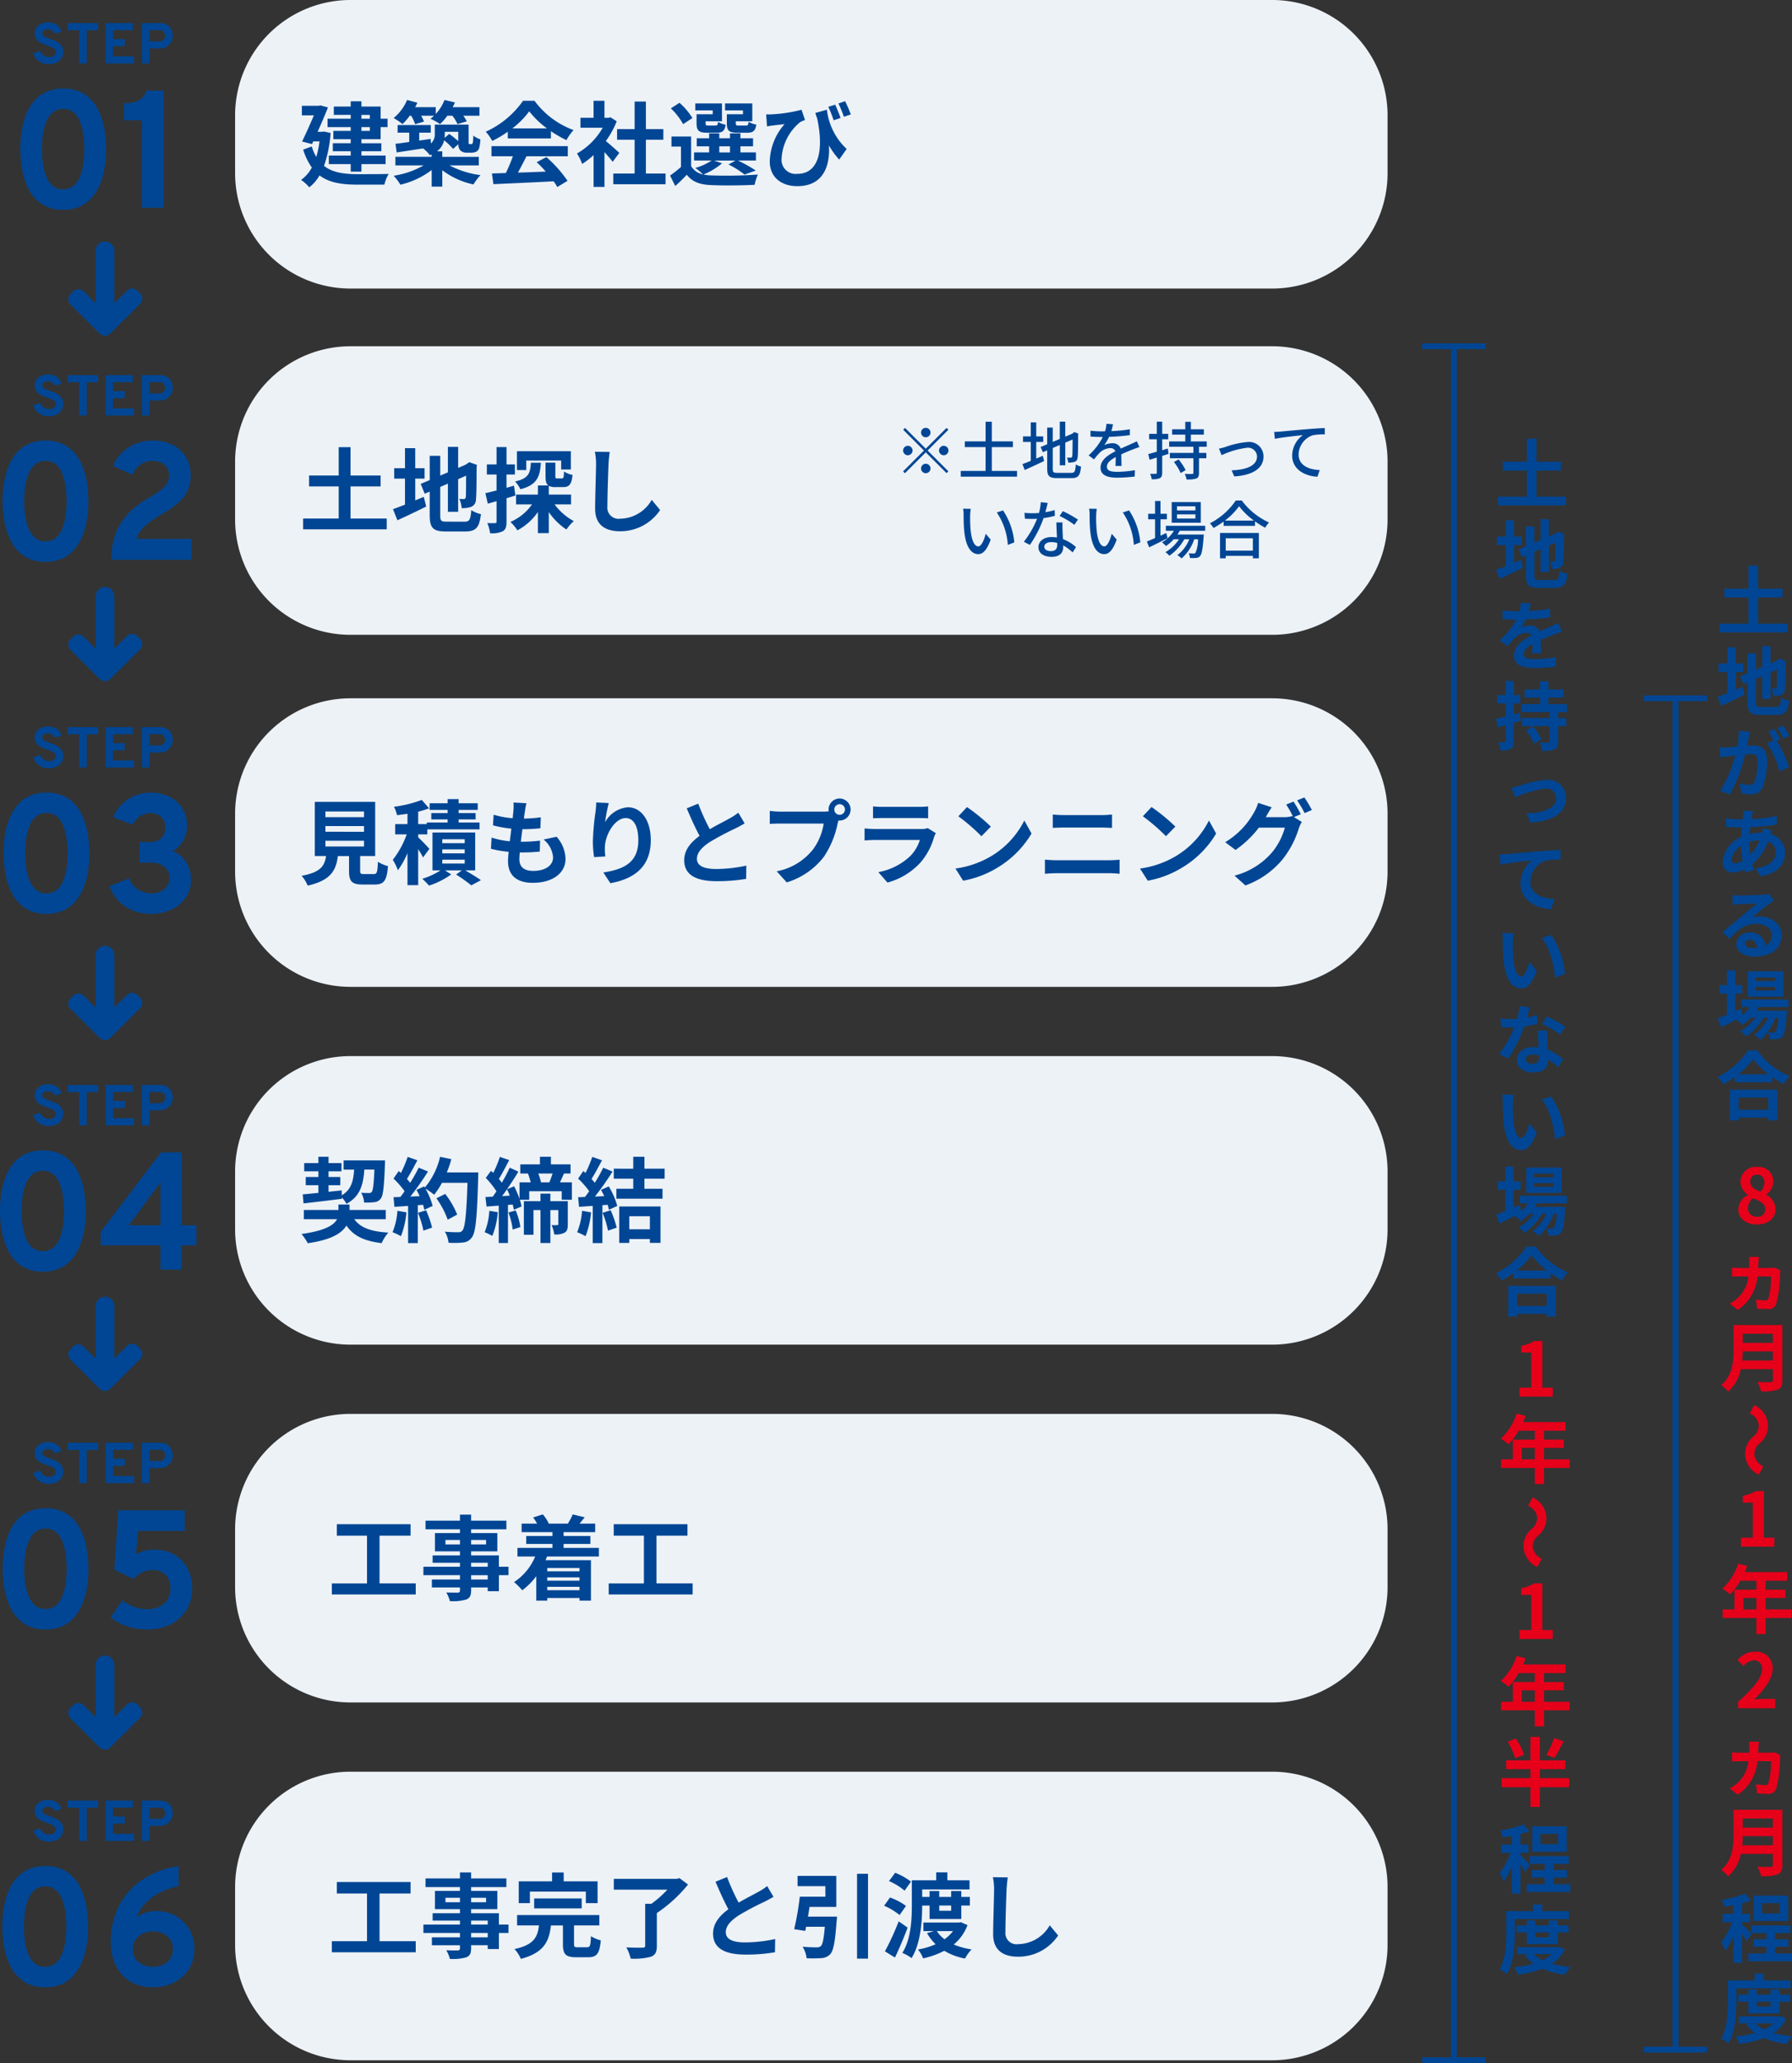 <svg xmlns="http://www.w3.org/2000/svg" width="310.63" height="357.498" viewBox="0 0 310.63 357.498">
  <rect x="0" y="0" width="310.63" height="357.498" fill="#333333" stroke="none"/>
  <g id="グループ_68384" data-name="グループ 68384" transform="translate(-18.454 -53.5)">
    <path id="パス_26539" data-name="パス 26539" d="M20,0H179.771a20,20,0,0,1,20,20V30a20,20,0,0,1-20,20H20A20,20,0,0,1,0,30V20A20,20,0,0,1,20,0Z" transform="translate(59.207 53.5)" fill="#edf2f7"/>
    <path id="パス_26540" data-name="パス 26540" d="M-9.3.12a2.975,2.975,0,0,1-1.191-.231,2.621,2.621,0,0,1-.917-.652,2.765,2.765,0,0,1-.572-.994L-10.81-2.2a2.069,2.069,0,0,0,.627.789,1.467,1.467,0,0,0,.911.306,1.452,1.452,0,0,0,.85-.225.751.751,0,0,0,.32-.656.684.684,0,0,0-.187-.491A1.576,1.576,0,0,0-8.8-2.812q-.32-.143-.718-.277-.383-.132-.775-.291a3.423,3.423,0,0,1-.717-.392,1.8,1.8,0,0,1-.523-.587,1.752,1.752,0,0,1-.2-.868,1.714,1.714,0,0,1,.276-.945,1.944,1.944,0,0,1,.8-.689A2.837,2.837,0,0,1-9.383-7.12,2.67,2.67,0,0,1-8.3-6.913a2.17,2.17,0,0,1,.78.563,2.039,2.039,0,0,1,.432.8l-1.16.384a1.32,1.32,0,0,0-.427-.526A1.282,1.282,0,0,0-9.456-5.9a1.218,1.218,0,0,0-.713.181.59.59,0,0,0-.254.512.5.5,0,0,0,.172.384,1.616,1.616,0,0,0,.466.281q.294.124.662.253.415.143.826.319a3.6,3.6,0,0,1,.751.431A1.92,1.92,0,0,1-7-2.909a1.93,1.93,0,0,1,.2.925A1.923,1.923,0,0,1-7.131-.846a2.105,2.105,0,0,1-.9.718A3.147,3.147,0,0,1-9.3.12ZM-4.019,0V-5.756H-6.006V-7H-.732v1.244H-2.723V0ZM.552,0V-7h4.73v1.228H1.849v1.544H3.88V-3H1.849v1.762H5.49V0ZM6.859,0V-7H9.816a2.647,2.647,0,0,1,1.4.323,1.858,1.858,0,0,1,.746.826A2.541,2.541,0,0,1,12.189-4.8a2.362,2.362,0,0,1-.132.766,2.1,2.1,0,0,1-.415.709,2.04,2.04,0,0,1-.736.52,2.732,2.732,0,0,1-1.091.2H8.156V0Zm1.3-3.83h1.72a1.007,1.007,0,0,0,.576-.147.841.841,0,0,0,.311-.371,1.159,1.159,0,0,0,.1-.456,1.243,1.243,0,0,0-.086-.437.833.833,0,0,0-.3-.385,1,1,0,0,0-.6-.157H8.156Z" transform="translate(36.207 64.5)" fill="#014694"/>
    <path id="パス_26541" data-name="パス 26541" d="M-5.8.348A6.562,6.562,0,0,1-9.406-.574a6.652,6.652,0,0,1-2.278-2.456,11.58,11.58,0,0,1-1.195-3.393,19.731,19.731,0,0,1-.357-3.726,20.772,20.772,0,0,1,.217-2.983,13.778,13.778,0,0,1,.721-2.849,8.426,8.426,0,0,1,1.359-2.4,6.11,6.11,0,0,1,2.124-1.659A6.9,6.9,0,0,1-5.8-20.648a6.619,6.619,0,0,1,3.606.912A6.594,6.594,0,0,1,.084-17.3a11.445,11.445,0,0,1,1.195,3.384,19.951,19.951,0,0,1,.357,3.766,20.353,20.353,0,0,1-.22,2.97A13.617,13.617,0,0,1,.684-4.335,8.694,8.694,0,0,1-.682-1.929,6.084,6.084,0,0,1-2.8-.261,6.843,6.843,0,0,1-5.8.348Zm0-3.544a2.667,2.667,0,0,0,1.782-.6A4.05,4.05,0,0,0-2.9-5.4a9.324,9.324,0,0,0,.581-2.236,18.157,18.157,0,0,0,.173-2.519,17.92,17.92,0,0,0-.177-2.538,9.526,9.526,0,0,0-.584-2.242,3.99,3.99,0,0,0-1.114-1.6A2.676,2.676,0,0,0-5.8-17.116a2.7,2.7,0,0,0-1.794.6,4.093,4.093,0,0,0-1.132,1.6,9.189,9.189,0,0,0-.593,2.242,17.932,17.932,0,0,0-.175,2.522,17.939,17.939,0,0,0,.177,2.535,9.116,9.116,0,0,0,.594,2.239A4.033,4.033,0,0,0-7.589-3.787,2.716,2.716,0,0,0-5.8-3.2ZM7.853,0V-15.155H4.739V-18.1a6.94,6.94,0,0,0,1.752-.2,3.193,3.193,0,0,0,1.322-.682A2.938,2.938,0,0,0,8.636-20.3h2.975V0Z" transform="translate(35.207 89.5)" fill="#014694"/>
    <path id="パス_26542" data-name="パス 26542" d="M12.352-11.088v.656H10.9v-.656Zm0,2.768H10.9v-.656h1.456ZM9.04-10.432H5.024v1.456H9.04v.656H6.032v1.44H9.04v.7h-3.1V-4.8h3.1v.752H5.248V-2.56H9.04v1.3H10.9v-1.3h4.192V-4.048H10.9V-4.8h3.456V-6.176H10.9v-.7h3.328v-2.1h1.2v-1.456h-1.2v-2.1H10.9v-.912H9.04v.912H6.112v1.44H9.04ZM4.432-8.208,4.1-8.16H3.3c.656-1.456,1.312-2.976,1.792-4.224l-1.3-.352-.288.064H.576v1.664h2.08C2.064-9.616,1.3-7.888.608-6.48l1.728.448L2.544-6.5H3.632a16.881,16.881,0,0,1-.56,2.688,7.881,7.881,0,0,1-.784-1.808L.8-5.072a10.791,10.791,0,0,0,1.5,3.1A6.14,6.14,0,0,1,.432.176a6.75,6.75,0,0,1,1.424,1.28A6.837,6.837,0,0,0,3.632-.608C5.328.672,7.5.992,10.208.992H14.88a6.714,6.714,0,0,1,.736-1.856c-1.168.048-4.416.048-5.36.048C7.92-.832,5.9-1.072,4.416-2.256a21.928,21.928,0,0,0,1.136-5.7ZM19.52-10.944a7.3,7.3,0,0,1,.688,1.456l1.536-.448a7.192,7.192,0,0,0-.5-1.008h2.24q-.312.288-.624.528a10.463,10.463,0,0,1,1.664.912,8.741,8.741,0,0,0,1.264-1.44h.88a7.421,7.421,0,0,1,.88,1.44l1.616-.464a6.6,6.6,0,0,0-.608-.976h2.8v-1.488H26.72q.216-.408.384-.816L25.3-13.68a7.693,7.693,0,0,1-1.52,2.432v-1.184H20.208q.216-.384.384-.768l-1.776-.48a8.165,8.165,0,0,1-2.336,3.136A10.344,10.344,0,0,1,18.016-9.5a9.506,9.506,0,0,0,1.248-1.44ZM27.68-8.16v1.616a15.335,15.335,0,0,0-1.568-1.248l-.8.688c.016-.224.032-.432.032-.656v-.4Zm3.568,5.824V-3.824H24.912v-.96H24a3.3,3.3,0,0,0,1.232-1.9A10.8,10.8,0,0,1,26.784-5.2l.912-.816a1.52,1.52,0,0,0,.352,1.088,1.579,1.579,0,0,0,1.1.384h.784a2.108,2.108,0,0,0,.848-.16,1.144,1.144,0,0,0,.528-.624,8.023,8.023,0,0,0,.208-1.52A4.536,4.536,0,0,1,30.288-7.5a10.924,10.924,0,0,1-.064,1.1c-.032.192-.08.288-.128.32a.249.249,0,0,1-.192.048h-.256a.14.14,0,0,1-.144-.08c-.048-.048-.032-.208-.032-.48V-9.408H23.616v1.6a2.071,2.071,0,0,1-.672,1.664L22.9-6.928l-1.984.288V-8.016h2V-9.328H17.168v1.312h2.016V-6.4c-.9.128-1.712.24-2.384.32l.208,1.5c1.3-.208,2.928-.448,4.592-.7A6.266,6.266,0,0,1,22.768-4.1c.112-.048.208-.08.3-.128v.4H16.784v1.488h4.9a15.12,15.12,0,0,1-5.2,1.792,9.851,9.851,0,0,1,1.168,1.552,14.263,14.263,0,0,0,5.424-2.544v2.88h1.84V-1.5A13.59,13.59,0,0,0,30.32.96,9.711,9.711,0,0,1,31.536-.656a15.754,15.754,0,0,1-5.36-1.68Zm5.808-6.416a14.541,14.541,0,0,0,2.928-2.96,15.572,15.572,0,0,0,3.072,2.96Zm-.784,1.744h7.472V-8.272A19.335,19.335,0,0,0,46.432-6.72a9.862,9.862,0,0,1,1.232-1.744A14.636,14.636,0,0,1,40.9-13.536H38.912a15.888,15.888,0,0,1-6.464,5.36,7.433,7.433,0,0,1,1.12,1.6,18.474,18.474,0,0,0,2.7-1.6ZM33.44-3.92h3.712a30.726,30.726,0,0,1-1.216,2.9l-2.416.08L33.776.912C36.5.784,40.448.624,44.208.416a8.482,8.482,0,0,1,.64.992L46.624.336A21.519,21.519,0,0,0,42.96-3.776l-1.68.88a19.07,19.07,0,0,1,1.568,1.632c-1.632.064-3.28.128-4.816.176.48-.9,1.008-1.888,1.472-2.832h7.168V-5.68H33.44ZM55.6-4.512c-.336-.32-1.568-1.424-2.336-2.048a15.53,15.53,0,0,0,1.888-3.424l-1.072-.688-.336.08h-.72v-2.944H51.136v2.944H48.864v1.728H52.72A11.951,11.951,0,0,1,48.256-4.4a7.626,7.626,0,0,1,.9,1.808,13.24,13.24,0,0,0,1.984-1.536v5.52h1.888V-4.64c.544.592,1.088,1.232,1.424,1.68ZM60.208-.928V-6.784h3.024v-1.84H60.208v-4.784H58.256v4.784h-3.04v1.84h3.04V-.928h-3.7V.928h9.056V-.928ZM77.04-11.2h-2.8v1.552c0,1.28.368,1.648,1.808,1.648H77.76c1.008,0,1.424-.3,1.584-1.408a4.08,4.08,0,0,1-1.328-.48c-.064.544-.128.64-.448.64h-1.3c-.4,0-.48-.064-.48-.416v-.32h2.864v-3.088h-4.72v1.2h3.1Zm-5.248,0h-2.8v1.552c0,1.28.4,1.648,1.808,1.648h1.68c.96,0,1.392-.3,1.552-1.392a3.735,3.735,0,0,1-1.312-.48c-.064.528-.128.624-.448.624H71.04c-.416,0-.48-.064-.48-.4v-.336h2.832v-3.088H68.768v1.2h3.024Zm-3.52.656a11.444,11.444,0,0,0-2.24-2.64l-1.5.96a11.256,11.256,0,0,1,2.128,2.736Zm4.656,4.9h1.856v1.056H72.928Zm-.912,2.464h3.728L74.528-2.5A15.957,15.957,0,0,1,77.312-.752l1.936-.7A23.956,23.956,0,0,0,76.16-3.184h3.12V-4.592H76.592V-5.648h2.192V-7.04H76.592v-.848H74.784v.848H72.928v-.848h-1.76v.848H69.024v1.392h2.144v1.056H68.56v1.408H71.6A9.884,9.884,0,0,1,68.768-1.9a11.335,11.335,0,0,1,1.344,1.12,3.077,3.077,0,0,1-2.064-1.44v-5.12H64.64V-5.6h1.648v3.536A23.853,23.853,0,0,1,64.4-.576l.9,1.808c.768-.688,1.392-1.312,2-1.952.96,1.248,2.272,1.712,4.192,1.792,2,.1,5.536.064,7.568-.048a7.936,7.936,0,0,1,.56-1.776,77.8,77.8,0,0,1-8.128.144,6.542,6.542,0,0,1-1.312-.16A11.647,11.647,0,0,0,73.408-2.7Zm21.008-9.68-1.2.368a18.682,18.682,0,0,1,.928,2.336l1.2-.4C93.728-11.216,93.312-12.208,93.024-12.864Zm1.712-.608-1.152.4a21.041,21.041,0,0,1,.944,2.3l1.2-.4A21.738,21.738,0,0,0,94.736-13.472Zm-13.68,2.288L81.2-9.1c.368-.064.608-.1.944-.144.48-.064,1.488-.176,2.1-.24A10.107,10.107,0,0,0,81.68-3.04c0,2.9,2.192,4.3,4.768,4.3,4.464,0,5.712-3.424,5.488-7.072a13.675,13.675,0,0,0,1.776,2.464l1.3-1.84a10.979,10.979,0,0,1-3.424-6.8l-2.016.56c.112.336.224.672.336.992C91.136-4.64,90-.88,86.48-.88a2.435,2.435,0,0,1-2.752-2.608,8.718,8.718,0,0,1,3.248-6.368,6.978,6.978,0,0,1,.816-.352l-.608-1.776a25.009,25.009,0,0,1-5.232.8A8.363,8.363,0,0,1,81.056-11.184Z" transform="translate(70.207 84.5)" fill="#014694"/>
    <path id="パス_26543" data-name="パス 26543" d="M20,0H179.771a20,20,0,0,1,20,20V30a20,20,0,0,1-20,20H20A20,20,0,0,1,0,30V20A20,20,0,0,1,20,0Z" transform="translate(59.207 113.5)" fill="#edf2f7"/>
    <path id="パス_26544" data-name="パス 26544" d="M-9.3.12a2.975,2.975,0,0,1-1.191-.231,2.621,2.621,0,0,1-.917-.652,2.765,2.765,0,0,1-.572-.994L-10.81-2.2a2.069,2.069,0,0,0,.627.789,1.467,1.467,0,0,0,.911.306,1.452,1.452,0,0,0,.85-.225.751.751,0,0,0,.32-.656.684.684,0,0,0-.187-.491A1.576,1.576,0,0,0-8.8-2.812q-.32-.143-.718-.277-.383-.132-.775-.291a3.423,3.423,0,0,1-.717-.392,1.8,1.8,0,0,1-.523-.587,1.752,1.752,0,0,1-.2-.868,1.714,1.714,0,0,1,.276-.945,1.944,1.944,0,0,1,.8-.689A2.837,2.837,0,0,1-9.383-7.12,2.67,2.67,0,0,1-8.3-6.913a2.17,2.17,0,0,1,.78.563,2.039,2.039,0,0,1,.432.8l-1.16.384a1.32,1.32,0,0,0-.427-.526A1.282,1.282,0,0,0-9.456-5.9a1.218,1.218,0,0,0-.713.181.59.59,0,0,0-.254.512.5.5,0,0,0,.172.384,1.616,1.616,0,0,0,.466.281q.294.124.662.253.415.143.826.319a3.6,3.6,0,0,1,.751.431A1.92,1.92,0,0,1-7-2.909a1.93,1.93,0,0,1,.2.925A1.923,1.923,0,0,1-7.131-.846a2.105,2.105,0,0,1-.9.718A3.147,3.147,0,0,1-9.3.12ZM-4.019,0V-5.756H-6.006V-7H-.732v1.244H-2.723V0ZM.552,0V-7h4.73v1.228H1.849v1.544H3.88V-3H1.849v1.762H5.49V0ZM6.859,0V-7H9.816a2.647,2.647,0,0,1,1.4.323,1.858,1.858,0,0,1,.746.826A2.541,2.541,0,0,1,12.189-4.8a2.362,2.362,0,0,1-.132.766,2.1,2.1,0,0,1-.415.709,2.04,2.04,0,0,1-.736.52,2.732,2.732,0,0,1-1.091.2H8.156V0Zm1.3-3.83h1.72a1.007,1.007,0,0,0,.576-.147.841.841,0,0,0,.311-.371,1.159,1.159,0,0,0,.1-.456,1.243,1.243,0,0,0-.086-.437.833.833,0,0,0-.3-.385,1,1,0,0,0-.6-.157H8.156Z" transform="translate(36.207 125.5)" fill="#014694"/>
    <path id="パス_26545" data-name="パス 26545" d="M-8.865.348a6.562,6.562,0,0,1-3.606-.922,6.652,6.652,0,0,1-2.278-2.456,11.58,11.58,0,0,1-1.195-3.393A19.731,19.731,0,0,1-16.3-10.15a20.772,20.772,0,0,1,.218-2.983,13.778,13.778,0,0,1,.721-2.849A8.426,8.426,0,0,1-14-18.38a6.11,6.11,0,0,1,2.124-1.659,6.9,6.9,0,0,1,3.014-.609,6.619,6.619,0,0,1,3.606.912A6.594,6.594,0,0,1-2.981-17.3a11.445,11.445,0,0,1,1.195,3.384A19.951,19.951,0,0,1-1.43-10.15a20.353,20.353,0,0,1-.22,2.97,13.617,13.617,0,0,1-.731,2.845A8.694,8.694,0,0,1-3.747-1.929,6.084,6.084,0,0,1-5.864-.261,6.843,6.843,0,0,1-8.865.348Zm0-3.544a2.667,2.667,0,0,0,1.782-.6A4.05,4.05,0,0,0-5.965-5.4a9.324,9.324,0,0,0,.581-2.236,18.157,18.157,0,0,0,.173-2.519,17.92,17.92,0,0,0-.177-2.538,9.526,9.526,0,0,0-.584-2.242,3.99,3.99,0,0,0-1.114-1.6,2.676,2.676,0,0,0-1.779-.592,2.7,2.7,0,0,0-1.794.6,4.093,4.093,0,0,0-1.132,1.6,9.189,9.189,0,0,0-.593,2.242,17.932,17.932,0,0,0-.175,2.522,17.939,17.939,0,0,0,.177,2.535,9.116,9.116,0,0,0,.594,2.239,4.033,4.033,0,0,0,1.134,1.589A2.716,2.716,0,0,0-8.865-3.2ZM2.543,0a12.981,12.981,0,0,1,.538-3.922,10.281,10.281,0,0,1,1.48-2.984A11.678,11.678,0,0,1,6.743-9.177a20.167,20.167,0,0,1,2.633-1.768q.818-.473,1.543-.993A4.865,4.865,0,0,0,12.1-13.111a2.586,2.586,0,0,0,.452-1.511,2.308,2.308,0,0,0-.764-1.814,2.96,2.96,0,0,0-2.043-.68,3.589,3.589,0,0,0-2.187.637A4.223,4.223,0,0,0,6.2-14.738l-3.341-1.52a6.734,6.734,0,0,1,2.671-3.2,7.553,7.553,0,0,1,4.173-1.195,7.461,7.461,0,0,1,3.557.787,5.534,5.534,0,0,1,2.25,2.133,5.946,5.946,0,0,1,.776,3.025,6.234,6.234,0,0,1-.635,2.958,6.624,6.624,0,0,1-1.714,2.06,20.147,20.147,0,0,1-2.407,1.652q-1.317.777-2.238,1.44a7.971,7.971,0,0,0-1.5,1.369,4.853,4.853,0,0,0-.876,1.611h9.547V0Z" transform="translate(35.207 150.5)" fill="#014694"/>
    <path id="パス_26546" data-name="パス 26546" d="M9.008-1.152V-6.72h5.216V-8.608H9.008V-13.52H6.96v4.912H1.824V-6.72H6.96v5.568H.784V.72h14.5V-1.152ZM20.224-8.064H21.84V-9.872H20.224v-3.472H18.448v3.472H16.576v1.808h1.872v4.512c-.8.3-1.5.576-2.08.784l.768,1.92c1.472-.672,3.3-1.536,4.992-2.384L21.7-4.912c-.48.208-.976.416-1.472.624ZM25.68-.608c-.976,0-1.12-.144-1.12-1.072V-6.624L25.888-7.2v4.88h1.776V-7.968l1.376-.608c0,2.272-.016,3.44-.048,3.7-.064.288-.16.352-.352.352a7.28,7.28,0,0,1-.768-.032,5.11,5.11,0,0,1,.4,1.6,4.461,4.461,0,0,0,1.664-.224,1.365,1.365,0,0,0,.816-1.328c.08-.656.112-2.576.112-5.616l.064-.32L29.6-10.912l-.336.224-.336.224-1.264.544v-3.648H25.888v4.416l-1.328.56v-3.424H22.736v4.208l-1.568.656.7,1.7.864-.368v4.112c0,2.208.624,2.8,2.784,2.8h3.408c1.872,0,2.432-.768,2.688-3.008a4.816,4.816,0,0,1-1.664-.688c-.144,1.632-.3,2-1.184,2ZM39.472-11.2H45.52v1.552H47.2v-3.168H37.856v3.264h1.616Zm.8.384c-.1,1.808-.4,2.72-2.736,3.248a4.992,4.992,0,0,1,.912,1.344c2.88-.736,3.408-2.16,3.552-4.592ZM37.344-6.848l-1.3.368v-2.3H37.5v-1.744H36.048v-3.008H34.32v3.008H32.64v1.744h1.68v2.768c-.72.176-1.392.352-1.936.464L32.8-3.728c.464-.128.992-.272,1.52-.432V-.624c0,.208-.08.272-.272.272A12.926,12.926,0,0,1,32.72-.368a7.078,7.078,0,0,1,.48,1.76,4.15,4.15,0,0,0,2.224-.352c.48-.3.624-.784.624-1.664V-4.672c.512-.144,1.024-.3,1.536-.464ZM47.232-3.6V-5.3H43.376v-1.52a2.387,2.387,0,0,0,1.2.224H45.84c1.056,0,1.488-.432,1.648-2.112A4.013,4.013,0,0,1,46.016-9.3c-.032,1.056-.1,1.2-.384,1.2h-.768c-.288,0-.352-.032-.352-.432v-2.3h-1.7v2.32c0,.832.1,1.344.48,1.632H41.488V-5.3H37.7v1.7h2.768A8.81,8.81,0,0,1,36.72-.56,7.443,7.443,0,0,1,37.936.9a10.194,10.194,0,0,0,3.552-3.184V1.376h1.888V-2.272A10.964,10.964,0,0,0,46.432.752,7.4,7.4,0,0,1,47.712-.7a10.071,10.071,0,0,1-3.328-2.9Zm6.7-9.088L51.36-12.72a10.2,10.2,0,0,1,.208,2.16c0,1.376-.16,5.584-.16,7.728,0,2.736,1.7,3.888,4.32,3.888a8.282,8.282,0,0,0,6.944-3.68l-1.456-1.76A6.4,6.4,0,0,1,55.744-1.12a1.934,1.934,0,0,1-2.208-2.144c0-1.984.128-5.568.192-7.3C53.76-11.2,53.84-12.016,53.936-12.688Z" transform="translate(70.207 144.5)" fill="#014694"/>
    <path id="パス_26547" data-name="パス 26547" d="M20,0H179.771a20,20,0,0,1,20,20V30a20,20,0,0,1-20,20H20A20,20,0,0,1,0,30V20A20,20,0,0,1,20,0Z" transform="translate(59.207 236.498)" fill="#edf2f7"/>
    <path id="パス_26548" data-name="パス 26548" d="M-9.3.12a2.975,2.975,0,0,1-1.191-.231,2.621,2.621,0,0,1-.917-.652,2.765,2.765,0,0,1-.572-.994L-10.81-2.2a2.069,2.069,0,0,0,.627.789,1.467,1.467,0,0,0,.911.306,1.452,1.452,0,0,0,.85-.225.751.751,0,0,0,.32-.656.684.684,0,0,0-.187-.491A1.576,1.576,0,0,0-8.8-2.812q-.32-.143-.718-.277-.383-.132-.775-.291a3.423,3.423,0,0,1-.717-.392,1.8,1.8,0,0,1-.523-.587,1.752,1.752,0,0,1-.2-.868,1.714,1.714,0,0,1,.276-.945,1.944,1.944,0,0,1,.8-.689A2.837,2.837,0,0,1-9.383-7.12,2.67,2.67,0,0,1-8.3-6.913a2.17,2.17,0,0,1,.78.563,2.039,2.039,0,0,1,.432.8l-1.16.384a1.32,1.32,0,0,0-.427-.526A1.282,1.282,0,0,0-9.456-5.9a1.218,1.218,0,0,0-.713.181.59.59,0,0,0-.254.512.5.5,0,0,0,.172.384,1.616,1.616,0,0,0,.466.281q.294.124.662.253.415.143.826.319a3.6,3.6,0,0,1,.751.431A1.92,1.92,0,0,1-7-2.909a1.93,1.93,0,0,1,.2.925A1.923,1.923,0,0,1-7.131-.846a2.105,2.105,0,0,1-.9.718A3.147,3.147,0,0,1-9.3.12ZM-4.019,0V-5.756H-6.006V-7H-.732v1.244H-2.723V0ZM.552,0V-7h4.73v1.228H1.849v1.544H3.88V-3H1.849v1.762H5.49V0ZM6.859,0V-7H9.816a2.647,2.647,0,0,1,1.4.323,1.858,1.858,0,0,1,.746.826A2.541,2.541,0,0,1,12.189-4.8a2.362,2.362,0,0,1-.132.766,2.1,2.1,0,0,1-.415.709,2.04,2.04,0,0,1-.736.52,2.732,2.732,0,0,1-1.091.2H8.156V0Zm1.3-3.83h1.72a1.007,1.007,0,0,0,.576-.147.841.841,0,0,0,.311-.371,1.159,1.159,0,0,0,.1-.456,1.243,1.243,0,0,0-.086-.437.833.833,0,0,0-.3-.385,1,1,0,0,0-.6-.157H8.156Z" transform="translate(36.207 248.498)" fill="#014694"/>
    <path id="パス_26549" data-name="パス 26549" d="M-9.318.348a6.562,6.562,0,0,1-3.606-.922A6.652,6.652,0,0,1-15.2-3.031,11.58,11.58,0,0,1-16.4-6.424a19.731,19.731,0,0,1-.357-3.726,20.772,20.772,0,0,1,.218-2.983,13.778,13.778,0,0,1,.721-2.849,8.426,8.426,0,0,1,1.359-2.4,6.11,6.11,0,0,1,2.124-1.659,6.9,6.9,0,0,1,3.014-.609,6.619,6.619,0,0,1,3.606.912A6.594,6.594,0,0,1-3.434-17.3a11.445,11.445,0,0,1,1.195,3.384,19.951,19.951,0,0,1,.357,3.766A20.353,20.353,0,0,1-2.1-7.18a13.617,13.617,0,0,1-.731,2.845A8.694,8.694,0,0,1-4.2-1.929,6.084,6.084,0,0,1-6.316-.261,6.843,6.843,0,0,1-9.318.348Zm0-3.544a2.667,2.667,0,0,0,1.782-.6A4.05,4.05,0,0,0-6.418-5.4a9.324,9.324,0,0,0,.581-2.236,18.157,18.157,0,0,0,.173-2.519,17.92,17.92,0,0,0-.177-2.538,9.526,9.526,0,0,0-.584-2.242,3.99,3.99,0,0,0-1.114-1.6,2.676,2.676,0,0,0-1.779-.592,2.7,2.7,0,0,0-1.794.6,4.093,4.093,0,0,0-1.132,1.6,9.189,9.189,0,0,0-.593,2.242,17.932,17.932,0,0,0-.175,2.522,17.939,17.939,0,0,0,.177,2.535,9.116,9.116,0,0,0,.594,2.239,4.033,4.033,0,0,0,1.134,1.589A2.716,2.716,0,0,0-9.318-3.2ZM11.064,0V-4.211H.7V-6.554L11.139-20.3h3.6V-7.673h2.558v3.463H14.735V0ZM5.571-7.673h5.493V-15.1Z" transform="translate(35.207 273.498)" fill="#014694"/>
    <path id="パス_26550" data-name="パス 26550" d="M.864-5.472c1.808-.208,4.288-.5,6.64-.8V-6.5a5.161,5.161,0,0,1,.8,1.1c2.32-1.248,2.912-3.232,3.1-5.936h1.744c-.112,2.576-.24,3.6-.464,3.872a.563.563,0,0,1-.5.192c-.24,0-.752,0-1.328-.048a3.868,3.868,0,0,1,.5,1.7,13.841,13.841,0,0,0,1.776-.064,1.521,1.521,0,0,0,1.12-.624c.416-.528.576-2.064.72-5.9.016-.208.016-.72.016-.72H7.808v1.6H9.632C9.5-9.312,9.12-7.84,7.488-6.88l-.016-.848L5.2-7.488V-8.624H7.232v-1.424H5.2v-.992H7.44v-1.424H5.2v-1.088H3.44v1.088H.976v1.424H3.44v.992H1.248v1.424H3.44V-7.3C2.416-7.2,1.488-7.1.72-7.04ZM15.12-2.736v-1.6H8.832V-5.28H6.912v.944h-6v1.6h5.76c-.528,1.008-2.064,2-6.16,2.56A10.1,10.1,0,0,1,1.6,1.424C5.68.848,7.52-.336,8.3-1.632,9.52.144,11.344,1.04,14.4,1.408A7.989,7.989,0,0,1,15.552-.416C12.56-.592,10.7-1.264,9.664-2.736Zm2.016-1.456A11.633,11.633,0,0,1,16.288-.48a9.4,9.4,0,0,1,1.456.688A14.793,14.793,0,0,0,18.7-3.92ZM20.7-3.84a16.284,16.284,0,0,1,.944,3.088l1.5-.528a18.246,18.246,0,0,0-1.04-3.008ZM25.7-10.848a18.349,18.349,0,0,0,.784-2.288l-1.952-.416a12.74,12.74,0,0,1-2.64,5.328l-.112-.192-1.344.592c.192.336.384.72.56,1.1l-1.616.064a51.509,51.509,0,0,0,3.056-4.336l-1.616-.672A25.018,25.018,0,0,1,19.344-9.04c-.16-.208-.352-.448-.56-.672.576-.9,1.232-2.128,1.808-3.232l-1.68-.592a21.15,21.15,0,0,1-1.168,2.784l-.384-.336-.9,1.312a15.073,15.073,0,0,1,1.92,2.192c-.24.352-.5.688-.736.992l-1.184.048.16,1.664,2.368-.16V1.408h1.68V-5.168l.912-.064a8.707,8.707,0,0,1,.224.864l1.44-.672A12.743,12.743,0,0,0,22-8.032a12.226,12.226,0,0,1,1.5,1.056,13.182,13.182,0,0,0,1.36-2.064H29.28c-.176,5.456-.416,7.792-.9,8.288a.79.79,0,0,1-.672.272c-.432,0-1.344,0-2.352-.1A4.548,4.548,0,0,1,26,1.344,15.274,15.274,0,0,0,28.5,1.3a1.983,1.983,0,0,0,1.536-.88c.672-.848.9-3.376,1.1-10.384.016-.24.016-.88.016-.88ZM27.5-3.536a15.049,15.049,0,0,0-2.08-3.584l-1.52.768a15.114,15.114,0,0,1,1.952,3.7Zm5.568-.656A11.661,11.661,0,0,1,32.256-.48a8.493,8.493,0,0,1,1.328.64,13.544,13.544,0,0,0,.944-4.112Zm3.312.3A12.568,12.568,0,0,1,37.12-.944l1.328-.432a11.425,11.425,0,0,0-.816-2.88ZM46.672-5.856H43.648V-7.168H41.936v1.312h-2.88V-.032H40.72V-4.32h1.216V1.392h1.712V-4.32h1.376v2.432c0,.128-.048.176-.192.176a9.545,9.545,0,0,1-.976,0A5.824,5.824,0,0,1,44.32-.1a3.259,3.259,0,0,0,1.792-.3c.464-.272.56-.736.56-1.456Zm-2.64-4.8c-.16.5-.368,1.072-.56,1.536h-1.44a9.828,9.828,0,0,0-.48-1.536ZM35.28-6.736c.288-.368.56-.768.848-1.184a9.968,9.968,0,0,1,.48,1.1ZM45.312-9.12c.208-.448.448-.976.7-1.536h1.136V-12.24H43.744v-1.312h-1.9v1.312H38.432v1.584h1.392l-.064.016a9.35,9.35,0,0,1,.48,1.52H38.3v2.88a14.769,14.769,0,0,0-.928-2.192l-1.248.512c.7-1.008,1.392-2.08,1.984-3.056l-1.5-.688c-.368.784-.848,1.712-1.376,2.608a8.239,8.239,0,0,0-.512-.656c.56-.9,1.216-2.16,1.792-3.264l-1.616-.56a19.792,19.792,0,0,1-1.152,2.784c-.128-.128-.256-.256-.384-.368l-.912,1.232A13.565,13.565,0,0,1,34.3-7.568c-.208.32-.432.64-.64.928-.464.016-.88.048-1.264.064l.192,1.648,2.112-.16v6.48h1.6V-5.216l.816-.064a8.931,8.931,0,0,1,.208.912l1.328-.576a9.085,9.085,0,0,0-.3-1.168h1.632V-7.584h5.632v1.472h1.76V-9.12Zm3.824,4.928A11.633,11.633,0,0,1,48.288-.48a9.4,9.4,0,0,1,1.456.688A14.793,14.793,0,0,0,50.7-3.92ZM52.7-3.84a16.284,16.284,0,0,1,.944,3.088l1.5-.528a18.246,18.246,0,0,0-1.04-3.008Zm-.272-3.984c.192.336.384.72.56,1.088l-1.616.08a51.509,51.509,0,0,0,3.056-4.336l-1.616-.672A25.019,25.019,0,0,1,51.344-9.04c-.16-.208-.352-.448-.56-.672.576-.9,1.232-2.128,1.808-3.232l-1.68-.592a21.15,21.15,0,0,1-1.168,2.784l-.384-.336-.9,1.312a15.073,15.073,0,0,1,1.92,2.192c-.24.352-.5.688-.736.992l-1.184.048.16,1.664c.7-.048,1.5-.112,2.368-.16V1.408h1.68V-5.168l.912-.064a8.706,8.706,0,0,1,.224.864l1.44-.672a13.049,13.049,0,0,0-1.472-3.376ZM60.9-3.248V-.992H57.328V-3.248ZM55.584,1.376h1.744V.7H60.9V1.36h1.84v-6.3H55.584ZM63.456-9.76v-1.728h-3.5v-2.064H58.016v2.064H54.64V-9.76h3.376v1.744H55.088v1.728h8V-8.016H59.952V-9.76Z" transform="translate(70.207 267.498)" fill="#014694"/>
    <path id="パス_26551" data-name="パス 26551" d="M20,0H179.771a20,20,0,0,1,20,20V30a20,20,0,0,1-20,20H20A20,20,0,0,1,0,30V20A20,20,0,0,1,20,0Z" transform="translate(59.207 174.5)" fill="#edf2f7"/>
    <path id="パス_26552" data-name="パス 26552" d="M-9.3.12a2.975,2.975,0,0,1-1.191-.231,2.621,2.621,0,0,1-.917-.652,2.765,2.765,0,0,1-.572-.994L-10.81-2.2a2.069,2.069,0,0,0,.627.789,1.467,1.467,0,0,0,.911.306,1.452,1.452,0,0,0,.85-.225.751.751,0,0,0,.32-.656.684.684,0,0,0-.187-.491A1.576,1.576,0,0,0-8.8-2.812q-.32-.143-.718-.277-.383-.132-.775-.291a3.423,3.423,0,0,1-.717-.392,1.8,1.8,0,0,1-.523-.587,1.752,1.752,0,0,1-.2-.868,1.714,1.714,0,0,1,.276-.945,1.944,1.944,0,0,1,.8-.689A2.837,2.837,0,0,1-9.383-7.12,2.67,2.67,0,0,1-8.3-6.913a2.17,2.17,0,0,1,.78.563,2.039,2.039,0,0,1,.432.8l-1.16.384a1.32,1.32,0,0,0-.427-.526A1.282,1.282,0,0,0-9.456-5.9a1.218,1.218,0,0,0-.713.181.59.59,0,0,0-.254.512.5.5,0,0,0,.172.384,1.616,1.616,0,0,0,.466.281q.294.124.662.253.415.143.826.319a3.6,3.6,0,0,1,.751.431A1.92,1.92,0,0,1-7-2.909a1.93,1.93,0,0,1,.2.925A1.923,1.923,0,0,1-7.131-.846a2.105,2.105,0,0,1-.9.718A3.147,3.147,0,0,1-9.3.12ZM-4.019,0V-5.756H-6.006V-7H-.732v1.244H-2.723V0ZM.552,0V-7h4.73v1.228H1.849v1.544H3.88V-3H1.849v1.762H5.49V0ZM6.859,0V-7H9.816a2.647,2.647,0,0,1,1.4.323,1.858,1.858,0,0,1,.746.826A2.541,2.541,0,0,1,12.189-4.8a2.362,2.362,0,0,1-.132.766,2.1,2.1,0,0,1-.415.709,2.04,2.04,0,0,1-.736.52,2.732,2.732,0,0,1-1.091.2H8.156V0Zm1.3-3.83h1.72a1.007,1.007,0,0,0,.576-.147.841.841,0,0,0,.311-.371,1.159,1.159,0,0,0,.1-.456,1.243,1.243,0,0,0-.086-.437.833.833,0,0,0-.3-.385,1,1,0,0,0-.6-.157H8.156Z" transform="translate(36.207 186.5)" fill="#014694"/>
    <path id="パス_26553" data-name="パス 26553" d="M-8.694.348A6.562,6.562,0,0,1-12.3-.574a6.652,6.652,0,0,1-2.278-2.456,11.58,11.58,0,0,1-1.195-3.393,19.731,19.731,0,0,1-.357-3.726,20.772,20.772,0,0,1,.218-2.983,13.778,13.778,0,0,1,.721-2.849,8.426,8.426,0,0,1,1.359-2.4,6.11,6.11,0,0,1,2.124-1.659,6.9,6.9,0,0,1,3.014-.609,6.619,6.619,0,0,1,3.606.912A6.594,6.594,0,0,1-2.81-17.3a11.445,11.445,0,0,1,1.195,3.384,19.951,19.951,0,0,1,.357,3.766,20.353,20.353,0,0,1-.22,2.97A13.617,13.617,0,0,1-2.21-4.335,8.694,8.694,0,0,1-3.576-1.929,6.084,6.084,0,0,1-5.693-.261,6.843,6.843,0,0,1-8.694.348Zm0-3.544a2.667,2.667,0,0,0,1.782-.6A4.05,4.05,0,0,0-5.794-5.4a9.324,9.324,0,0,0,.581-2.236A18.157,18.157,0,0,0-5.04-10.15a17.92,17.92,0,0,0-.177-2.538A9.526,9.526,0,0,0-5.8-14.929a3.99,3.99,0,0,0-1.114-1.6,2.676,2.676,0,0,0-1.779-.592,2.7,2.7,0,0,0-1.794.6,4.093,4.093,0,0,0-1.132,1.6,9.189,9.189,0,0,0-.593,2.242,17.932,17.932,0,0,0-.175,2.522,17.939,17.939,0,0,0,.177,2.535,9.116,9.116,0,0,0,.594,2.239,4.033,4.033,0,0,0,1.134,1.589A2.716,2.716,0,0,0-8.694-3.2ZM9.419.348A7.8,7.8,0,0,1,4.991-.895,7.324,7.324,0,0,1,2.227-4.431L5.6-5.806a4.1,4.1,0,0,0,3.816,2.6,3.479,3.479,0,0,0,2.333-.726A2.462,2.462,0,0,0,12.6-5.91a2.314,2.314,0,0,0-.874-1.9A3.613,3.613,0,0,0,9.39-8.514H7.436v-3.579h1.9a2.545,2.545,0,0,0,1.884-.692,2.5,2.5,0,0,0,.692-1.849,2.365,2.365,0,0,0-.713-1.785A2.574,2.574,0,0,0,9.332-17.1a3.2,3.2,0,0,0-1.77.509,3.941,3.941,0,0,0-1.321,1.5L2.848-16.408a7.256,7.256,0,0,1,2.64-3.131,6.96,6.96,0,0,1,3.879-1.109,7.139,7.139,0,0,1,3.276.721,5.476,5.476,0,0,1,2.219,2,5.455,5.455,0,0,1,.8,2.952,5.231,5.231,0,0,1-.644,2.566,5.1,5.1,0,0,1-1.81,1.894A4.73,4.73,0,0,1,15.514-8.6a5.632,5.632,0,0,1,.842,3.068,5.335,5.335,0,0,1-.887,3.039A6.028,6.028,0,0,1,13.014-.407,8.181,8.181,0,0,1,9.419.348Z" transform="translate(35.207 211.5)" fill="#014694"/>
    <path id="パス_26554" data-name="パス 26554" d="M4.656-6.32h6.688v.992H4.656Zm0-2.544h6.688v.992H4.656Zm0-2.528h6.688v.992H4.656ZM11.376-.544c-.608,0-.7-.064-.7-.576V-3.664H13.28v-9.392H2.816v9.392H4.768C4.5-1.92,3.808-.848.528-.24a6.03,6.03,0,0,1,1.056,1.7c3.952-.9,4.9-2.576,5.232-5.12H8.752V-1.1c0,1.792.448,2.368,2.352,2.368h2.112C14.8,1.264,15.3.608,15.5-1.92a6.06,6.06,0,0,1-1.744-.752c-.08,1.856-.176,2.128-.72,2.128Zm11.3-4.368c-.272-.336-1.424-1.52-1.936-2v-.512H22.32v-.864h9.056V-9.472H27.744v-.544h2.944v-1.1H27.744v-.544h3.312v-1.152H27.744v-.72h-1.9v.72H22.72v1.152h3.12v.544H23.008v1.1H25.84v.544H22.224V-9.2H20.736v-2.16a14.561,14.561,0,0,0,1.888-.576L21.36-13.392a20.989,20.989,0,0,1-4.816,1.184,6.664,6.664,0,0,1,.528,1.456c.576-.064,1.184-.144,1.808-.24V-9.2H16.752v1.776h2a15.879,15.879,0,0,1-2.416,4.416,9.445,9.445,0,0,1,.88,1.808A14.283,14.283,0,0,0,18.88-4.176V1.376h1.856v-6.24a16.275,16.275,0,0,1,.848,1.44Zm2.24,1.872H28.8v.672H24.912Zm0-1.776H28.8v.688H24.912Zm0-1.76H28.8V-5.9H24.912Zm5.7,5.392v-6.56H23.216v6.56h1.392A12.442,12.442,0,0,1,21.456.272c.352.336.88.848,1.168,1.184A14.186,14.186,0,0,0,26.464-.48l-1.072-.7H28.3l-.992.72a27.712,27.712,0,0,1,2.64,1.872l1.664-.9c-.64-.448-1.744-1.12-2.72-1.7Zm8.9-11.632-2.256-.128a8.57,8.57,0,0,1-.016,1.424c-.032.368-.08.8-.128,1.3a15.11,15.11,0,0,1-3.3-.608L33.7-8.992a18.788,18.788,0,0,0,3.184.576c-.08.72-.176,1.472-.272,2.192a14.7,14.7,0,0,1-3.152-.64l-.112,1.936a17.9,17.9,0,0,0,3.072.528c-.064.656-.112,1.232-.112,1.616,0,2.672,1.776,3.76,4.288,3.76,3.5,0,5.68-1.728,5.68-4.144a5.964,5.964,0,0,0-1.552-3.84l-2.256.48a4.364,4.364,0,0,1,1.648,3.1c0,1.312-1.216,2.336-3.456,2.336-1.568,0-2.384-.7-2.384-2.032,0-.288.032-.688.064-1.168h.64c1.008,0,1.936-.064,2.832-.144l.048-1.9a27.717,27.717,0,0,1-3.216.192h-.112c.08-.72.176-1.472.272-2.176a28.836,28.836,0,0,0,3.12-.16l.064-1.9a22.568,22.568,0,0,1-2.928.224c.064-.528.128-.96.176-1.232A14.323,14.323,0,0,1,39.5-12.816Zm14.272-.032-2.192-.1a14.171,14.171,0,0,1-.128,1.68,42.1,42.1,0,0,0-.448,5.12,18.1,18.1,0,0,0,.208,2.672L53.184-3.6a8.366,8.366,0,0,1-.08-1.7c.08-2.112,1.728-4.944,3.616-4.944,1.344,0,2.176,1.376,2.176,3.84,0,3.872-2.512,5.04-6.064,5.584L54.048,1.04c4.24-.768,7.008-2.928,7.008-7.456,0-3.52-1.728-5.7-3.952-5.7A4.939,4.939,0,0,0,53.136-9.52,26.088,26.088,0,0,1,53.776-12.848Zm15.5.1-2,.816c.72,1.7,1.488,3.408,2.224,4.768C67.968-6.032,66.848-4.7,66.848-2.944c0,2.752,2.416,3.632,5.6,3.632a29.715,29.715,0,0,0,5.136-.4l.032-2.3a24.7,24.7,0,0,1-5.232.592c-2.224,0-3.328-.608-3.328-1.76,0-1.12.9-2.032,2.224-2.912a47.36,47.36,0,0,1,4.464-2.368c.592-.3,1.1-.576,1.584-.864l-1.1-1.856a10,10,0,0,1-1.488.976c-.752.432-2.144,1.12-3.456,1.888A38.006,38.006,0,0,1,69.28-12.752Zm23.584,1.024a.929.929,0,0,1,.928-.928.925.925,0,0,1,.912.928.922.922,0,0,1-.912.912A.925.925,0,0,1,92.864-11.728Zm-.992,0a1.772,1.772,0,0,0,.032.3,6.9,6.9,0,0,1-.912.064H83.584a17.815,17.815,0,0,1-1.9-.128v2.256c.4-.032,1.168-.064,1.9-.064h7.44a10.055,10.055,0,0,1-1.872,4.512,10.489,10.489,0,0,1-6.272,3.76L84.624.9a12.851,12.851,0,0,0,6.432-4.432,16.152,16.152,0,0,0,2.4-5.824c.048-.144.08-.3.128-.48a.912.912,0,0,0,.208.016,1.919,1.919,0,0,0,1.9-1.9,1.922,1.922,0,0,0-1.9-1.92A1.926,1.926,0,0,0,91.872-11.728Zm7.7-.544v2.064c.464-.032,1.152-.048,1.664-.048h6.128c.576,0,1.328.016,1.76.048v-2.064a15.085,15.085,0,0,1-1.728.08h-6.16A13.487,13.487,0,0,1,99.568-12.272Zm10.9,4.64-1.424-.88a3.375,3.375,0,0,1-1.168.16h-7.92c-.5,0-1.184-.048-1.856-.1v2.08c.672-.064,1.472-.08,1.856-.08h7.728a6.942,6.942,0,0,1-1.648,2.768A10.792,10.792,0,0,1,100.5-.88L102.08.928a11.981,11.981,0,0,0,5.712-3.456A11.5,11.5,0,0,0,110.16-6.96,5.927,5.927,0,0,1,110.464-7.632Zm5.392-4.528-1.5,1.6a33.268,33.268,0,0,1,4,3.456l1.632-1.664A32.315,32.315,0,0,0,115.856-12.16Zm-2,10.656L115.2.608a17.328,17.328,0,0,0,5.936-2.256,17.014,17.014,0,0,0,5.92-5.92l-1.248-2.256A15.066,15.066,0,0,1,119.984-3.6,16.491,16.491,0,0,1,113.856-1.5Zm16.864-9.36v2.32c.544-.032,1.28-.064,1.888-.064h6.608c.56,0,1.312.048,1.776.064v-2.32c-.448.048-1.136.1-1.776.1h-6.624C132.048-10.768,131.3-10.8,130.72-10.864ZM129.376-3.04V-.592c.592-.048,1.376-.1,2-.1h9.184a17.381,17.381,0,0,1,1.76.1V-3.04a16.218,16.218,0,0,1-1.76.1h-9.184C130.752-2.944,130-2.992,129.376-3.04Zm18.48-9.12-1.5,1.6a33.268,33.268,0,0,1,4,3.456l1.632-1.664A32.315,32.315,0,0,0,147.856-12.16Zm-2,10.656L147.2.608a17.328,17.328,0,0,0,5.936-2.256,17.014,17.014,0,0,0,5.92-5.92l-1.248-2.256A15.066,15.066,0,0,1,151.984-3.6,16.491,16.491,0,0,1,145.856-1.5Zm26.608-11.6-1.264.512a18.551,18.551,0,0,1,1.168,2.064l-.112-.064a5.04,5.04,0,0,1-1.392.192h-3.2c.016-.032.032-.048.048-.08a16.6,16.6,0,0,1,.976-1.632l-2.352-.768a7.24,7.24,0,0,1-.72,1.664,13.837,13.837,0,0,1-4.992,5.152l1.792,1.344a17.978,17.978,0,0,0,4.048-3.872h4.5a11.319,11.319,0,0,1-2.272,4.352A12.8,12.8,0,0,1,162.24-.272l1.888,1.7A14.9,14.9,0,0,0,170.576-3.1a16.245,16.245,0,0,0,2.8-5.328,6.4,6.4,0,0,1,.528-1.152l-1.36-.832,1.184-.5A20.339,20.339,0,0,0,172.464-13.1Zm1.888-.72-1.264.512a16.964,16.964,0,0,1,1.3,2.208l1.264-.544A22.843,22.843,0,0,0,174.352-13.824Z" transform="translate(70.207 205.5)" fill="#014694"/>
    <path id="パス_26555" data-name="パス 26555" d="M20,0H179.771a20,20,0,0,1,20,20V30a20,20,0,0,1-20,20H20A20,20,0,0,1,0,30V20A20,20,0,0,1,20,0Z" transform="translate(59.207 298.498)" fill="#edf2f7"/>
    <path id="パス_26556" data-name="パス 26556" d="M-9.3.12a2.975,2.975,0,0,1-1.191-.231,2.621,2.621,0,0,1-.917-.652,2.765,2.765,0,0,1-.572-.994L-10.81-2.2a2.069,2.069,0,0,0,.627.789,1.467,1.467,0,0,0,.911.306,1.452,1.452,0,0,0,.85-.225.751.751,0,0,0,.32-.656.684.684,0,0,0-.187-.491A1.576,1.576,0,0,0-8.8-2.812q-.32-.143-.718-.277-.383-.132-.775-.291a3.423,3.423,0,0,1-.717-.392,1.8,1.8,0,0,1-.523-.587,1.752,1.752,0,0,1-.2-.868,1.714,1.714,0,0,1,.276-.945,1.944,1.944,0,0,1,.8-.689A2.837,2.837,0,0,1-9.383-7.12,2.67,2.67,0,0,1-8.3-6.913a2.17,2.17,0,0,1,.78.563,2.039,2.039,0,0,1,.432.8l-1.16.384a1.32,1.32,0,0,0-.427-.526A1.282,1.282,0,0,0-9.456-5.9a1.218,1.218,0,0,0-.713.181.59.59,0,0,0-.254.512.5.5,0,0,0,.172.384,1.616,1.616,0,0,0,.466.281q.294.124.662.253.415.143.826.319a3.6,3.6,0,0,1,.751.431A1.92,1.92,0,0,1-7-2.909a1.93,1.93,0,0,1,.2.925A1.923,1.923,0,0,1-7.131-.846a2.105,2.105,0,0,1-.9.718A3.147,3.147,0,0,1-9.3.12ZM-4.019,0V-5.756H-6.006V-7H-.732v1.244H-2.723V0ZM.552,0V-7h4.73v1.228H1.849v1.544H3.88V-3H1.849v1.762H5.49V0ZM6.859,0V-7H9.816a2.647,2.647,0,0,1,1.4.323,1.858,1.858,0,0,1,.746.826A2.541,2.541,0,0,1,12.189-4.8a2.362,2.362,0,0,1-.132.766,2.1,2.1,0,0,1-.415.709,2.04,2.04,0,0,1-.736.52,2.732,2.732,0,0,1-1.091.2H8.156V0Zm1.3-3.83h1.72a1.007,1.007,0,0,0,.576-.147.841.841,0,0,0,.311-.371,1.159,1.159,0,0,0,.1-.456,1.243,1.243,0,0,0-.086-.437.833.833,0,0,0-.3-.385,1,1,0,0,0-.6-.157H8.156Z" transform="translate(36.207 310.498)" fill="#014694"/>
    <path id="パス_26557" data-name="パス 26557" d="M-8.857.348a6.562,6.562,0,0,1-3.606-.922,6.652,6.652,0,0,1-2.278-2.456,11.58,11.58,0,0,1-1.195-3.393,19.731,19.731,0,0,1-.357-3.726,20.772,20.772,0,0,1,.218-2.983,13.778,13.778,0,0,1,.721-2.849A8.426,8.426,0,0,1-14-18.38a6.11,6.11,0,0,1,2.124-1.659,6.9,6.9,0,0,1,3.014-.609,6.619,6.619,0,0,1,3.606.912A6.594,6.594,0,0,1-2.973-17.3a11.445,11.445,0,0,1,1.195,3.384,19.951,19.951,0,0,1,.357,3.766,20.353,20.353,0,0,1-.22,2.97,13.617,13.617,0,0,1-.731,2.845A8.694,8.694,0,0,1-3.738-1.929,6.084,6.084,0,0,1-5.855-.261,6.843,6.843,0,0,1-8.857.348Zm0-3.544a2.667,2.667,0,0,0,1.782-.6A4.05,4.05,0,0,0-5.957-5.4a9.324,9.324,0,0,0,.581-2.236A18.157,18.157,0,0,0-5.2-10.15a17.92,17.92,0,0,0-.177-2.538,9.526,9.526,0,0,0-.584-2.242,3.99,3.99,0,0,0-1.114-1.6,2.676,2.676,0,0,0-1.779-.592,2.7,2.7,0,0,0-1.794.6,4.093,4.093,0,0,0-1.132,1.6,9.189,9.189,0,0,0-.593,2.242,17.932,17.932,0,0,0-.175,2.522,17.939,17.939,0,0,0,.177,2.535,9.116,9.116,0,0,0,.594,2.239,4.033,4.033,0,0,0,1.134,1.589A2.716,2.716,0,0,0-8.857-3.2ZM8.839.348A11.18,11.18,0,0,1,6.074.033,9.834,9.834,0,0,1,3.931-.761a8.115,8.115,0,0,1-1.5-.985L4.443-4.681a9.671,9.671,0,0,0,1.175.731,7.008,7.008,0,0,0,1.434.56,6.7,6.7,0,0,0,1.776.217,4.67,4.67,0,0,0,2.066-.435,3.334,3.334,0,0,0,1.4-1.234,3.477,3.477,0,0,0,.5-1.892,3.753,3.753,0,0,0-.349-1.657,2.655,2.655,0,0,0-1.015-1.13A3.032,3.032,0,0,0,9.814-9.93,4.294,4.294,0,0,0,7.8-9.5,4.966,4.966,0,0,0,6.386-8.4L3.057-10l.7-10.3H15.266v3.584H7.18l-.365,4a7.72,7.72,0,0,1,1.463-.558,6.237,6.237,0,0,1,1.634-.207,6.866,6.866,0,0,1,3.618.9,5.925,5.925,0,0,1,2.259,2.42,7.378,7.378,0,0,1,.776,3.4,6.942,6.942,0,0,1-.989,3.722,6.78,6.78,0,0,1-2.732,2.5A8.637,8.637,0,0,1,8.839.348Z" transform="translate(35.207 335.498)" fill="#014694"/>
    <path id="パス_26558" data-name="パス 26558" d="M9.04-1.632V-9.9h5.376v-1.984H1.632V-9.9H6.864v8.272H.768V.288H15.312v-1.92ZM27.792-2.3h-2.88v-.752h2.88Zm-2.88-2.9h2.88v.688h-2.88ZM20.464-8.384v-.768h2.512v.768Zm7.04-.768v.768H24.912v-.768Zm3.888,4.64H29.728V-6.48H24.912v-.7h4.544v-3.168H24.912v-.656h6.112v-1.5H24.912v-1.04H22.976v1.04H17.008v1.5h5.968v.656H18.64v3.168h4.336v.7H18.24V-5.2h4.736v.688H16.64v1.456h6.336V-2.3H18.112V-.928h4.864v.5c0,.288-.1.384-.4.4-.256,0-1.2,0-1.968-.032a5.866,5.866,0,0,1,.624,1.5,8.426,8.426,0,0,0,2.832-.272c.624-.272.848-.656.848-1.6v-.5h2.88v.656h1.936V-3.056h1.664ZM43.7-4.3v.576H38.112V-4.3ZM38.112-.448V-1.04H43.7v.592ZM43.7-2.1H38.112v-.576H43.7Zm3.36-4.192V-7.776H40.944v-.688h4.64V-9.84h-4.64v-.672h5.472v-1.472H43.7c.272-.32.576-.688.9-1.1l-2.08-.5a8.786,8.786,0,0,1-.832,1.568l.112.032h-3.52l.08-.032a5.84,5.84,0,0,0-1.024-1.568l-1.68.528a6.793,6.793,0,0,1,.688,1.072H33.664v1.472h5.344v.672H34.464v1.376h4.544v.688H32.944v1.488h3.072a9.741,9.741,0,0,1-3.664,4.432A10.884,10.884,0,0,1,33.776-.432,12.165,12.165,0,0,0,36.208-2.88V1.36h1.9V.9H43.7V1.36H45.68V-5.648H37.808c.1-.208.176-.416.256-.64ZM57.04-1.632V-9.9h5.376v-1.984H49.632V-9.9h5.232v8.272h-6.1V.288H63.312v-1.92Z" transform="translate(75.207 329.498)" fill="#014694"/>
    <path id="パス_26559" data-name="パス 26559" d="M20,0H179.771a20,20,0,0,1,20,20V30a20,20,0,0,1-20,20H20A20,20,0,0,1,0,30V20A20,20,0,0,1,20,0Z" transform="translate(59.207 360.498)" fill="#edf2f7"/>
    <path id="パス_26560" data-name="パス 26560" d="M-9.3.12a2.975,2.975,0,0,1-1.191-.231,2.621,2.621,0,0,1-.917-.652,2.765,2.765,0,0,1-.572-.994L-10.81-2.2a2.069,2.069,0,0,0,.627.789,1.467,1.467,0,0,0,.911.306,1.452,1.452,0,0,0,.85-.225.751.751,0,0,0,.32-.656.684.684,0,0,0-.187-.491A1.576,1.576,0,0,0-8.8-2.812q-.32-.143-.718-.277-.383-.132-.775-.291a3.423,3.423,0,0,1-.717-.392,1.8,1.8,0,0,1-.523-.587,1.752,1.752,0,0,1-.2-.868,1.714,1.714,0,0,1,.276-.945,1.944,1.944,0,0,1,.8-.689A2.837,2.837,0,0,1-9.383-7.12,2.67,2.67,0,0,1-8.3-6.913a2.17,2.17,0,0,1,.78.563,2.039,2.039,0,0,1,.432.8l-1.16.384a1.32,1.32,0,0,0-.427-.526A1.282,1.282,0,0,0-9.456-5.9a1.218,1.218,0,0,0-.713.181.59.59,0,0,0-.254.512.5.5,0,0,0,.172.384,1.616,1.616,0,0,0,.466.281q.294.124.662.253.415.143.826.319a3.6,3.6,0,0,1,.751.431A1.92,1.92,0,0,1-7-2.909a1.93,1.93,0,0,1,.2.925A1.923,1.923,0,0,1-7.131-.846a2.105,2.105,0,0,1-.9.718A3.147,3.147,0,0,1-9.3.12ZM-4.019,0V-5.756H-6.006V-7H-.732v1.244H-2.723V0ZM.552,0V-7h4.73v1.228H1.849v1.544H3.88V-3H1.849v1.762H5.49V0ZM6.859,0V-7H9.816a2.647,2.647,0,0,1,1.4.323,1.858,1.858,0,0,1,.746.826A2.541,2.541,0,0,1,12.189-4.8a2.362,2.362,0,0,1-.132.766,2.1,2.1,0,0,1-.415.709,2.04,2.04,0,0,1-.736.52,2.732,2.732,0,0,1-1.091.2H8.156V0Zm1.3-3.83h1.72a1.007,1.007,0,0,0,.576-.147.841.841,0,0,0,.311-.371,1.159,1.159,0,0,0,.1-.456,1.243,1.243,0,0,0-.086-.437.833.833,0,0,0-.3-.385,1,1,0,0,0-.6-.157H8.156Z" transform="translate(36.207 372.498)" fill="#014694"/>
    <path id="パス_26561" data-name="パス 26561" d="M-8.909.348a6.562,6.562,0,0,1-3.606-.922,6.652,6.652,0,0,1-2.278-2.456,11.58,11.58,0,0,1-1.195-3.393,19.731,19.731,0,0,1-.357-3.726,20.772,20.772,0,0,1,.218-2.983,13.778,13.778,0,0,1,.721-2.849,8.426,8.426,0,0,1,1.359-2.4,6.11,6.11,0,0,1,2.124-1.659,6.9,6.9,0,0,1,3.014-.609,6.619,6.619,0,0,1,3.606.912A6.594,6.594,0,0,1-3.025-17.3,11.445,11.445,0,0,1-1.83-13.916a19.951,19.951,0,0,1,.357,3.766,20.353,20.353,0,0,1-.22,2.97,13.617,13.617,0,0,1-.731,2.845A8.694,8.694,0,0,1-3.79-1.929,6.084,6.084,0,0,1-5.907-.261,6.843,6.843,0,0,1-8.909.348Zm0-3.544a2.667,2.667,0,0,0,1.782-.6A4.05,4.05,0,0,0-6.009-5.4a9.324,9.324,0,0,0,.581-2.236,18.157,18.157,0,0,0,.173-2.519,17.92,17.92,0,0,0-.177-2.538,9.526,9.526,0,0,0-.584-2.242,3.99,3.99,0,0,0-1.114-1.6,2.676,2.676,0,0,0-1.779-.592,2.7,2.7,0,0,0-1.794.6,4.093,4.093,0,0,0-1.132,1.6,9.189,9.189,0,0,0-.593,2.242A17.932,17.932,0,0,0-12.6-10.15a17.939,17.939,0,0,0,.177,2.535,9.116,9.116,0,0,0,.594,2.239A4.033,4.033,0,0,0-10.7-3.787,2.716,2.716,0,0,0-8.909-3.2ZM9.785.348a7.97,7.97,0,0,1-3.171-.59A6.308,6.308,0,0,1,4.312-1.9a7.164,7.164,0,0,1-1.4-2.488,9.784,9.784,0,0,1-.471-3.091A13.972,13.972,0,0,1,3.7-13.394a11.9,11.9,0,0,1,3.872-4.655,15.47,15.47,0,0,1,6.64-2.6v3.486a12.455,12.455,0,0,0-2.989.983,9.654,9.654,0,0,0-2.611,1.8,6.777,6.777,0,0,0-1.685,2.613,4.555,4.555,0,0,1,1.441-.779,6,6,0,0,1,1.969-.3,6.692,6.692,0,0,1,3.386.854A6.292,6.292,0,0,1,16.08-9.658a6.568,6.568,0,0,1,.861,3.365,6.412,6.412,0,0,1-.928,3.451A6.453,6.453,0,0,1,13.469-.5,7.823,7.823,0,0,1,9.785.348ZM9.773-3.2a4.105,4.105,0,0,0,1.782-.371,2.9,2.9,0,0,0,1.222-1.051,2.907,2.907,0,0,0,.441-1.617,2.819,2.819,0,0,0-.966-2.242,3.647,3.647,0,0,0-2.48-.838,4.022,4.022,0,0,0-1.8.389,3.05,3.05,0,0,0-1.24,1.083,2.886,2.886,0,0,0-.451,1.608,2.831,2.831,0,0,0,.457,1.617A3.006,3.006,0,0,0,7.984-3.567,4.153,4.153,0,0,0,9.773-3.2Z" transform="translate(35.207 397.498)" fill="#014694"/>
    <path id="パス_26562" data-name="パス 26562" d="M9.04-1.632V-9.9h5.376v-1.984H1.632V-9.9H6.864v8.272H.768V.288H15.312v-1.92ZM27.792-2.3h-2.88v-.752h2.88Zm-2.88-2.9h2.88v.688h-2.88ZM20.464-8.384v-.768h2.512v.768Zm7.04-.768v.768H24.912v-.768Zm3.888,4.64H29.728V-6.48H24.912v-.7h4.544v-3.168H24.912v-.656h6.112v-1.5H24.912v-1.04H22.976v1.04H17.008v1.5h5.968v.656H18.64v3.168h4.336v.7H18.24V-5.2h4.736v.688H16.64v1.456h6.336V-2.3H18.112V-.928h4.864v.5c0,.288-.1.384-.4.4-.256,0-1.2,0-1.968-.032a5.866,5.866,0,0,1,.624,1.5,8.426,8.426,0,0,0,2.832-.272c.624-.272.848-.656.848-1.6v-.5h2.88v.656h1.936V-3.056h1.664ZM35.1-10.224h9.7v2h2.032V-12H40.96v-1.536H38.944V-12H33.168v3.776H35.1ZM44.08-7.312V-9.04H35.84v1.728ZM43.424-.576c-.576,0-.672-.064-.672-.576V-4.368h4.384V-6.16H32.88v1.792h3.792c-.24,1.984-.816,3.36-4.24,4.1a5.941,5.941,0,0,1,1.1,1.7c4.016-1.056,4.9-3.04,5.216-5.792h2.08V-1.12c0,1.728.448,2.272,2.3,2.272h2.048c1.52,0,2-.608,2.208-2.928A6.057,6.057,0,0,1,45.68-2.5c-.064,1.664-.144,1.92-.672,1.92Zm17.6-11.984-.464.128H49.648v1.872h9.28A18.367,18.367,0,0,1,56.16-8.112H55.088V-.864c0,.272-.112.352-.464.352-.368.016-1.68.016-2.8-.048a8.071,8.071,0,0,1,.752,1.952,11.242,11.242,0,0,0,3.472-.32c.784-.288,1.056-.8,1.056-1.9v-5.68a24.514,24.514,0,0,0,5.408-4.944Zm8.256-.192-2,.816c.72,1.7,1.488,3.408,2.224,4.768C67.968-6.032,66.848-4.7,66.848-2.944c0,2.752,2.416,3.632,5.6,3.632a29.715,29.715,0,0,0,5.136-.4l.032-2.3a24.7,24.7,0,0,1-5.232.592c-2.224,0-3.328-.608-3.328-1.76,0-1.12.9-2.032,2.224-2.912a47.36,47.36,0,0,1,4.464-2.368c.592-.3,1.1-.576,1.584-.864l-1.1-1.856a10,10,0,0,1-1.488.976c-.752.432-2.144,1.12-3.456,1.888A38.006,38.006,0,0,1,69.28-12.752ZM83.3-5.888c.1-.544.192-1.12.272-1.68h4.64v-5.376H81.5v1.776H86.32v1.824H81.888a50.61,50.61,0,0,1-.976,5.632l1.92.3q.072-.336.144-.72h3.248c-.176,2.1-.384,3.1-.72,3.376a1.039,1.039,0,0,1-.72.192c-.432,0-1.456-.016-2.416-.112a4.773,4.773,0,0,1,.7,2A20.47,20.47,0,0,0,85.584,1.3,2.172,2.172,0,0,0,87.168.608c.56-.624.848-2.176,1.1-5.712a7.176,7.176,0,0,0,.064-.784Zm8.512-7.424v14.7h1.9v-14.7Zm9.344,1.36a11.337,11.337,0,0,0-2.736-1.536l-1.072,1.44a10.561,10.561,0,0,1,2.7,1.664Zm-.864,4.208A10.475,10.475,0,0,0,97.52-9.2L96.5-7.776A11.167,11.167,0,0,1,99.184-6.16ZM99.024-5.072A44.41,44.41,0,0,1,96.64.128L98.384,1.2c.752-1.584,1.552-3.456,2.192-5.184Zm9.1-2.736v.9h-2.064v-.9Zm-3.744,0v2.336h5.5V-7.808h1.488V-9.3h-1.488V-10.32h-1.76V-9.3h-2.064V-10.32h-1.68V-9.3H103.1v-1.3h8.208v-1.584h-3.84v-1.376h-1.936v1.376h-4.224V-7.84c0,2.416-.144,5.872-1.648,8.24a7.021,7.021,0,0,1,1.6.9c1.584-2.512,1.84-6.448,1.84-9.1Zm4.064,4.432a6.862,6.862,0,0,1-1.472,1.408,5.513,5.513,0,0,1-1.328-1.408Zm1.344-1.552-.3.064h-6.176v1.488h1.824l-1.2.352a8.8,8.8,0,0,0,1.488,1.92,12.837,12.837,0,0,1-3.056.912,5.684,5.684,0,0,1,.9,1.536A14.622,14.622,0,0,0,106.928.032a10.936,10.936,0,0,0,3.6,1.344,6.845,6.845,0,0,1,1.136-1.584,12.762,12.762,0,0,1-3.088-.848,8.1,8.1,0,0,0,2.384-3.36Zm8.144-7.76-2.576-.032a10.205,10.205,0,0,1,.208,2.16c0,1.376-.16,5.584-.16,7.728,0,2.736,1.7,3.888,4.32,3.888a8.282,8.282,0,0,0,6.944-3.68l-1.456-1.76a6.4,6.4,0,0,1-5.472,3.264,1.934,1.934,0,0,1-2.208-2.144c0-1.984.128-5.568.192-7.3C117.76-11.2,117.84-12.016,117.936-12.688Z" transform="translate(75.207 391.498)" fill="#014694"/>
    <path id="パス_26563" data-name="パス 26563" d="M1.617,0H13.845a1.617,1.617,0,0,1,0,3.234H1.617A1.617,1.617,0,0,1,1.617,0Z" transform="translate(38.268 95.352) rotate(90)" fill="#014694"/>
    <path id="パス_26149" data-name="パス 26149" d="M1.291,0,8.55.018A1.3,1.3,0,0,1,9.844,1.311v.646A1.285,1.285,0,0,1,8.557,3.245L1.3,3.231A1.3,1.3,0,0,1,0,1.937V1.291A1.285,1.285,0,0,1,1.291,0Z" transform="translate(43.654 105.238) rotate(135)" fill="#014694"/>
    <path id="パス_26150" data-name="パス 26150" d="M1.291,0l7.1-.015A1.285,1.285,0,0,1,9.681,1.271v.646A1.3,1.3,0,0,1,8.386,3.211l-7.1.015A1.285,1.285,0,0,1,0,1.937V1.291A1.3,1.3,0,0,1,1.291,0Z" transform="translate(32.047 103.072) rotate(45)" fill="#014694"/>
    <path id="パス_26564" data-name="パス 26564" d="M1.617,0H13.845a1.617,1.617,0,0,1,0,3.234H1.617A1.617,1.617,0,0,1,1.617,0Z" transform="translate(38.268 155.201) rotate(90)" fill="#014694"/>
    <path id="パス_26228" data-name="パス 26228" d="M1.291,0,8.55.018A1.3,1.3,0,0,1,9.844,1.311v.646A1.285,1.285,0,0,1,8.557,3.245L1.3,3.231A1.3,1.3,0,0,1,0,1.937V1.291A1.285,1.285,0,0,1,1.291,0Z" transform="translate(43.654 165.088) rotate(135)" fill="#014694"/>
    <path id="パス_26229" data-name="パス 26229" d="M1.291,0l7.1-.015A1.285,1.285,0,0,1,9.681,1.271v.646A1.3,1.3,0,0,1,8.386,3.211l-7.1.015A1.285,1.285,0,0,1,0,1.937V1.291A1.3,1.3,0,0,1,1.291,0Z" transform="translate(32.047 162.922) rotate(45)" fill="#014694"/>
    <path id="パス_26565" data-name="パス 26565" d="M1.617,0H13.845a1.617,1.617,0,0,1,0,3.234H1.617A1.617,1.617,0,0,1,1.617,0Z" transform="translate(38.268 217.398) rotate(90)" fill="#014694"/>
    <path id="パス_26230" data-name="パス 26230" d="M1.291,0,8.55.018A1.3,1.3,0,0,1,9.844,1.311v.646A1.285,1.285,0,0,1,8.557,3.245L1.3,3.231A1.3,1.3,0,0,1,0,1.937V1.291A1.285,1.285,0,0,1,1.291,0Z" transform="translate(43.654 227.285) rotate(135)" fill="#014694"/>
    <path id="パス_26231" data-name="パス 26231" d="M1.291,0l7.1-.015A1.285,1.285,0,0,1,9.681,1.271v.646A1.3,1.3,0,0,1,8.386,3.211l-7.1.015A1.285,1.285,0,0,1,0,1.937V1.291A1.3,1.3,0,0,1,1.291,0Z" transform="translate(32.047 225.119) rotate(45)" fill="#014694"/>
    <path id="パス_26566" data-name="パス 26566" d="M1.617,0H13.845a1.617,1.617,0,0,1,0,3.234H1.617A1.617,1.617,0,0,1,1.617,0Z" transform="translate(38.268 278.199) rotate(90)" fill="#014694"/>
    <path id="パス_26155" data-name="パス 26155" d="M1.291,0,8.55.018A1.3,1.3,0,0,1,9.844,1.311v.646A1.285,1.285,0,0,1,8.557,3.245L1.3,3.231A1.3,1.3,0,0,1,0,1.937V1.291A1.285,1.285,0,0,1,1.291,0Z" transform="translate(43.654 288.086) rotate(135)" fill="#014694"/>
    <path id="パス_26156" data-name="パス 26156" d="M1.291,0l7.1-.015A1.285,1.285,0,0,1,9.681,1.271v.646A1.3,1.3,0,0,1,8.386,3.211l-7.1.015A1.285,1.285,0,0,1,0,1.937V1.291A1.3,1.3,0,0,1,1.291,0Z" transform="translate(32.047 285.92) rotate(45)" fill="#014694"/>
    <path id="パス_26567" data-name="パス 26567" d="M1.617,0H13.845a1.617,1.617,0,0,1,0,3.234H1.617A1.617,1.617,0,0,1,1.617,0Z" transform="translate(38.268 340.348) rotate(90)" fill="#014694"/>
    <path id="パス_26232" data-name="パス 26232" d="M1.291,0,8.55.018A1.3,1.3,0,0,1,9.844,1.311v.646A1.285,1.285,0,0,1,8.557,3.245L1.3,3.231A1.3,1.3,0,0,1,0,1.937V1.291A1.285,1.285,0,0,1,1.291,0Z" transform="translate(43.654 350.234) rotate(135)" fill="#014694"/>
    <path id="パス_26233" data-name="パス 26233" d="M1.291,0l7.1-.015A1.285,1.285,0,0,1,9.681,1.271v.646A1.3,1.3,0,0,1,8.386,3.211l-7.1.015A1.285,1.285,0,0,1,0,1.937V1.291A1.3,1.3,0,0,1,1.291,0Z" transform="translate(32.047 348.068) rotate(45)" fill="#014694"/>
    <path id="パス_26568" data-name="パス 26568" d="M8.819,14.064V9.54h4.238V8.006H8.819V4.015H7.155V8.006H2.982V9.54H7.155v4.524H2.137v1.521H13.915V14.064ZM4.932,22.448H6.245V20.979H4.932V18.158H3.489v2.821H1.968v1.469H3.489v3.666c-.65.247-1.222.468-1.69.637l.624,1.56c1.2-.546,2.678-1.248,4.056-1.937l-.351-1.365c-.39.169-.793.338-1.2.507Zm4.433,6.058c-.793,0-.91-.117-.91-.871V23.618l1.079-.468v3.965h1.443V22.526l1.118-.494c0,1.846-.013,2.8-.039,3-.052.234-.13.286-.286.286a5.915,5.915,0,0,1-.624-.026,4.152,4.152,0,0,1,.325,1.3,3.624,3.624,0,0,0,1.352-.182,1.109,1.109,0,0,0,.663-1.079c.065-.533.091-2.093.091-4.563l.052-.26-1.079-.377-.273.182L12,20.5l-1.027.442V17.976H9.534v3.588l-1.079.455V19.237H6.973v3.419L5.7,23.189l.572,1.378.7-.3v3.341c0,1.794.507,2.275,2.262,2.275H12c1.521,0,1.976-.624,2.184-2.444a3.913,3.913,0,0,1-1.352-.559c-.117,1.326-.247,1.625-.962,1.625ZM7.818,32.574,6.1,32.431a7.227,7.227,0,0,1-.26,1.495H5.218A16.915,16.915,0,0,1,2.93,33.77v1.521c.715.052,1.664.078,2.2.078H5.3a12.758,12.758,0,0,1-2.873,3.588L3.814,40a14.967,14.967,0,0,1,1.209-1.43,3.166,3.166,0,0,1,2.028-.9,1,1,0,0,1,.91.442c-1.482.767-3.042,1.807-3.042,3.471s1.508,2.171,3.549,2.171a32.52,32.52,0,0,0,3.679-.221l.052-1.677a21.267,21.267,0,0,1-3.692.364c-1.274,0-1.885-.195-1.885-.91,0-.65.52-1.157,1.5-1.716-.013.572-.026,1.2-.065,1.586h1.56c-.013-.6-.039-1.56-.052-2.288.793-.364,1.534-.65,2.119-.884.442-.169,1.131-.429,1.547-.546l-.65-1.508c-.481.247-.936.455-1.443.676-.533.234-1.079.455-1.755.767a1.76,1.76,0,0,0-1.729-1,4.405,4.405,0,0,0-1.469.26,9.077,9.077,0,0,0,.741-1.326,38.726,38.726,0,0,0,4.238-.325l.013-1.508a32.912,32.912,0,0,1-3.679.377A12.437,12.437,0,0,0,7.818,32.574ZM5.92,51.5l-1.027.286V49.876H6v-1.43h-1.1V46H3.476v2.444H2.007v1.43H3.476v2.275c-.637.156-1.209.3-1.677.416l.338,1.482,1.339-.39V56.4c0,.169-.065.221-.221.221a10.5,10.5,0,0,1-1.079-.013,5.289,5.289,0,0,1,.4,1.43,3.268,3.268,0,0,0,1.781-.286c.4-.247.533-.624.533-1.339V53.256c.416-.117.819-.247,1.222-.364Zm1.105,3.081A10.229,10.229,0,0,1,8.39,56.857L9.7,56.1a10.1,10.1,0,0,0-1.456-2.21Zm7.059-3.172v-1.4h-3.2V48.875h2.626v-1.4H10.886V46.054H9.417v1.417H6.752v1.4H9.417v1.131H6.193v1.4h4.9v1.027H6.31v1.4h4.784v2.626c0,.182-.052.221-.26.221s-.871.013-1.456-.013a6.69,6.69,0,0,1,.442,1.456,5.356,5.356,0,0,0,2.093-.247c.507-.234.65-.611.65-1.391V53.841h1.43v-1.4h-1.43V51.41ZM2.423,76.056l.169,1.781c1.508-.325,4.16-.611,5.382-.741A5.235,5.235,0,0,0,6.05,81.113c0,2.808,2.574,4.277,5.291,4.459l.611-1.781c-2.2-.117-4.2-.9-4.2-3.029A3.954,3.954,0,0,1,10.5,77.109a14.711,14.711,0,0,1,2.509-.169l-.013-1.664c-.91.026-2.34.117-3.679.221-2.379.208-4.524.4-5.6.494C3.45,76.017,2.943,76.043,2.423,76.056ZM4.88,89.705l-2-.026A7.9,7.9,0,0,1,2.982,91c0,.793.013,2.314.143,3.51.364,3.484,1.6,4.771,3.029,4.771,1.04,0,1.859-.793,2.717-3.055l-1.3-1.586c-.247,1.04-.767,2.561-1.378,2.561-.819,0-1.209-1.287-1.391-3.159-.078-.936-.091-1.911-.078-2.756A10.517,10.517,0,0,1,4.88,89.705Zm6.5.3-1.651.533c1.417,1.612,2.106,4.771,2.314,6.864l1.7-.663A14.445,14.445,0,0,0,11.38,90ZM7.636,102.535l-1.794-.182a10.932,10.932,0,0,1-.351,2.171c-.4.039-.793.052-1.183.052a16.422,16.422,0,0,1-1.729-.091l.117,1.508c.559.039,1.092.052,1.625.052.221,0,.442,0,.676-.013a20.482,20.482,0,0,1-2.652,4.589l1.573.806A23.954,23.954,0,0,0,6.7,105.863a22.551,22.551,0,0,0,2.275-.455L8.923,103.9a15.938,15.938,0,0,1-1.755.416C7.363,103.614,7.532,102.951,7.636,102.535Zm-.676,9c0-.455.481-.793,1.235-.793a4.67,4.67,0,0,1,1.053.13v.26c0,.715-.273,1.209-1.17,1.209C7.363,112.337,6.96,112.012,6.96,111.531Zm3.718-4.953H9.053c.026.793.091,1.95.143,2.912-.3-.026-.585-.052-.9-.052-1.807,0-2.873.975-2.873,2.249,0,1.43,1.274,2.145,2.886,2.145,1.846,0,2.509-.936,2.509-2.145v-.13a11.021,11.021,0,0,1,1.755,1.391l.871-1.391a8.5,8.5,0,0,0-2.691-1.664c-.026-.65-.065-1.274-.078-1.651C10.665,107.67,10.639,107.124,10.678,106.578Zm2.236.689.923-1.365a22.393,22.393,0,0,0-3.211-1.768l-.832,1.287A18.763,18.763,0,0,1,12.914,107.267ZM4.88,117.705l-2-.026a7.9,7.9,0,0,1,.1,1.326c0,.793.013,2.314.143,3.51.364,3.484,1.6,4.771,3.029,4.771,1.04,0,1.859-.793,2.717-3.055l-1.3-1.586c-.247,1.04-.767,2.561-1.378,2.561-.819,0-1.209-1.287-1.391-3.159-.078-.936-.091-1.911-.078-2.756A10.517,10.517,0,0,1,4.88,117.705Zm6.5.3-1.651.533c1.417,1.612,2.106,4.771,2.314,6.864l1.7-.663A14.445,14.445,0,0,0,11.38,118Zm.377,14H8.4v-.624h3.354Zm0,1.638H8.4v-.624h3.354Zm1.43-3.328H7.038v4.394h6.149Zm.884,6.188v-1.3H5.894v1.3H7.363a6.332,6.332,0,0,1-1.2,1.378l-.273-1.105-1.04.455v-3.068H6.076v-1.456H4.854v-2.561H3.424v2.561h-1.3v1.456h1.3v3.666c-.611.247-1.157.468-1.6.637l.572,1.56c.793-.39,1.729-.858,2.665-1.326a5.355,5.355,0,0,1,1.014.91A8.078,8.078,0,0,0,7.6,138.335h.767a7.842,7.842,0,0,1-2.652,2.353,4.567,4.567,0,0,1,1.014.91,9.92,9.92,0,0,0,3.042-3.263h.767a7.15,7.15,0,0,1-2.418,2.99,4.259,4.259,0,0,1,1.092.858,9.264,9.264,0,0,0,2.6-3.848h.507a5.667,5.667,0,0,1-.481,2.431.445.445,0,0,1-.39.143c-.169,0-.507,0-.923-.039a3.083,3.083,0,0,1,.351,1.209,8.171,8.171,0,0,0,1.313-.026,1.212,1.212,0,0,0,.858-.442c.351-.377.559-1.417.741-3.952.013-.182.026-.533.026-.533H8.533c.13-.208.26-.416.364-.624Zm-3.484,15.677V154.3H5.452v-2.119Zm-6.656,3.965H5.452v-.481h5.135v.481h1.586v-5.33H3.931Zm1.443-7.982a13.283,13.283,0,0,0,2.587-2.639,14.241,14.241,0,0,0,2.665,2.639ZM7.09,144A13.763,13.763,0,0,1,1.8,148.63a6.313,6.313,0,0,1,.975,1.261,18.112,18.112,0,0,0,2.015-1.274v.91h6.474v-.9a15.594,15.594,0,0,0,1.989,1.235,7.556,7.556,0,0,1,1-1.391A13.06,13.06,0,0,1,8.689,144Z" transform="translate(275.977 125.499)" fill="#014694"/>
    <path id="パス_26569" data-name="パス 26569" d="M3.359,9.5l.676,1.69A17.581,17.581,0,0,1,9.248,9.644,1.666,1.666,0,0,1,11.107,11.3c0,1.768-2.184,2.561-5.161,2.639l.689,1.6c4.134-.26,6.2-1.859,6.2-4.212A3.107,3.107,0,0,0,9.4,8.136,18.314,18.314,0,0,0,4.737,9.15C4.347,9.267,3.749,9.423,3.359,9.5Z" transform="translate(277.09 180.499)" fill="#014694"/>
    <path id="パス_26570" data-name="パス 26570" d="M11.926,7.564H8.9V5.77h3.029ZM13.434,4.47H7.467V8.864h5.967ZM7.09,11.152c-.247-.286-1.313-1.417-1.664-1.7V9.072H6.817V7.629H5.426V5.8A13.555,13.555,0,0,0,6.973,5.3L5.946,4.119A18.583,18.583,0,0,1,1.916,5.2a5.359,5.359,0,0,1,.429,1.183c.507-.065,1.04-.156,1.586-.26V7.629H2.072V9.072H3.723A12.7,12.7,0,0,1,1.8,12.556a7.674,7.674,0,0,1,.715,1.469,11.553,11.553,0,0,0,1.417-2.574v4.667H5.426v-5.07a11.391,11.391,0,0,1,.78,1.313Zm4.082,3.341V13.349h2.3v-1.3h-2.3V10.97h2.613V9.644H7.051V10.97H9.638v1.079H7.363v1.3H9.638v1.144H6.544v1.352h7.514V14.493ZM4.451,20.537h9.373V19.159H9.209V18H7.6v1.157H2.969V22.8c0,1.9-.078,4.6-1.157,6.448a5.629,5.629,0,0,1,1.261.845c1.183-2,1.378-5.187,1.378-7.293Zm5.9,2.314v.858H7.987v-.858Zm1.534,2.028V22.851h1.872V21.629H11.887v-.858H10.353v.858H7.987v-.858H6.531v.858H4.776v1.222H6.531v2.028Zm-1.053,1.729a5.905,5.905,0,0,1-1.56,1.066,5.2,5.2,0,0,1-1.521-1.066Zm1.313-1.274-.273.065H4.867v1.209H6.8l-.611.221a6.565,6.565,0,0,0,1.5,1.443,17.638,17.638,0,0,1-3.367.585,5.213,5.213,0,0,1,.624,1.3,17.619,17.619,0,0,0,4.277-1.014,13.728,13.728,0,0,0,3.952,1.027,6.158,6.158,0,0,1,.91-1.326,17.183,17.183,0,0,1-3.2-.559,6.375,6.375,0,0,0,2.223-2.47Z" transform="translate(276.59 365.499)" fill="#014694"/>
    <path id="パス_26571" data-name="パス 26571" d="M7.415,10.619a3.933,3.933,0,0,0,3.068,1.43,4.018,4.018,0,0,0,3.536-2.392l-1.43-.78a2.539,2.539,0,0,1-2.067,1.56A2.379,2.379,0,0,1,8.585,9.5a3.933,3.933,0,0,0-3.068-1.43,4.018,4.018,0,0,0-3.536,2.392l1.43.78a2.539,2.539,0,0,1,2.067-1.56A2.4,2.4,0,0,1,7.415,10.619Z" transform="translate(294.59 310.999) rotate(90)" fill="#e6001a"/>
    <path id="パス_26572" data-name="パス 26572" d="M5.238,15h5.785V13.453H9.215V5.367H7.8a6,6,0,0,1-2.236.819V7.369H7.3v6.084H5.238ZM5.66,25.88V23.9H7.909V25.88Zm8.294,0H9.508V23.9H12.94V22.461H9.508V20.914h3.731v-1.5H5.894a8.3,8.3,0,0,0,.429-1.066l-1.573-.4a10.025,10.025,0,0,1-2.73,4.329,11.964,11.964,0,0,1,1.339,1,11.683,11.683,0,0,0,1.768-2.366H7.909v1.547h-3.8V25.88H2.059v1.482h5.85v2.782h1.6V27.362h4.446ZM5.238,57h5.785V55.453H9.215V47.367H7.8a6,6,0,0,1-2.236.819v1.183H7.3v6.084H5.238ZM5.66,67.88V65.9H7.909V67.88Zm8.294,0H9.508V65.9H12.94V64.461H9.508V62.914h3.731v-1.5H5.894a8.3,8.3,0,0,0,.429-1.066l-1.573-.4a10.025,10.025,0,0,1-2.73,4.329,11.964,11.964,0,0,1,1.339,1,11.683,11.683,0,0,0,1.768-2.366H7.909v1.547h-3.8V67.88H2.059v1.482h5.85v2.782h1.6V69.362h4.446Zm-2.717,6.3A16.054,16.054,0,0,1,9.911,77.1l1.417.494a30.661,30.661,0,0,0,1.586-2.873ZM6.05,77.057a12.384,12.384,0,0,0-1.417-2.808l-1.417.559a12.154,12.154,0,0,1,1.3,2.873Zm7.826,4.056H8.78V79.566h4.433V78.032H8.78V73.976H7.155v4.056H2.943v1.534H7.155v1.547H2.15v1.573H7.155v3.419H8.78V82.686h5.1Z" transform="translate(276.59 280.499)" fill="#e6001a"/>
    <path id="パス_26573" data-name="パス 26573" d="M8.819,14.064V9.54h4.238V8.006H8.819V4.015H7.155V8.006H2.982V9.54H7.155v4.524H2.137v1.521H13.915V14.064ZM4.932,22.448H6.245V20.979H4.932V18.158H3.489v2.821H1.968v1.469H3.489v3.666c-.65.247-1.222.468-1.69.637l.624,1.56c1.2-.546,2.678-1.248,4.056-1.937l-.351-1.365c-.39.169-.793.338-1.2.507Zm4.433,6.058c-.793,0-.91-.117-.91-.871V23.618l1.079-.468v3.965h1.443V22.526l1.118-.494c0,1.846-.013,2.8-.039,3-.052.234-.13.286-.286.286a5.915,5.915,0,0,1-.624-.026,4.152,4.152,0,0,1,.325,1.3,3.624,3.624,0,0,0,1.352-.182,1.109,1.109,0,0,0,.663-1.079c.065-.533.091-2.093.091-4.563l.052-.26-1.079-.377-.273.182L12,20.5l-1.027.442V17.976H9.534v3.588l-1.079.455V19.237H6.973v3.419L5.7,23.189l.572,1.378.7-.3v3.341c0,1.794.507,2.275,2.262,2.275H12c1.521,0,1.976-.624,2.184-2.444a3.913,3.913,0,0,1-1.352-.559c-.117,1.326-.247,1.625-.962,1.625Zm-1.95,4.315-1.937-.195A13.23,13.23,0,0,1,5.2,35.369c-.663.065-1.274.1-1.677.117a12.412,12.412,0,0,1-1.391,0l.156,1.768c.4-.065,1.079-.156,1.456-.221.234-.026.65-.078,1.118-.13a19.893,19.893,0,0,1-2.639,6.11l1.69.676A27.4,27.4,0,0,0,6.57,36.721c.377-.026.7-.052.91-.052.806,0,1.261.143,1.261,1.183a10.317,10.317,0,0,1-.533,3.6.953.953,0,0,1-.975.559,7.512,7.512,0,0,1-1.586-.273l.273,1.716a8.543,8.543,0,0,0,1.56.182,2.066,2.066,0,0,0,2.132-1.2,12.737,12.737,0,0,0,.741-4.771c0-1.872-.975-2.483-2.353-2.483-.273,0-.65.026-1.092.052.091-.468.195-.949.273-1.339C7.246,33.575,7.337,33.159,7.415,32.821ZM13.2,31.742l-1.04.416a14.7,14.7,0,0,1,1.053,1.794l1.027-.442A17.294,17.294,0,0,0,13.2,31.742Zm-1.547.585-1.027.429a14.373,14.373,0,0,1,.884,1.534l-1.17.507a14.62,14.62,0,0,1,2.184,4.875l1.651-.754a23.59,23.59,0,0,0-2.119-4.537l.637-.273C12.446,33.627,11.978,32.808,11.653,32.327Zm-3.7,14.208L6.258,46.5c.013.221-.013.533-.026.78q-.039.332-.078.7h-.52A18.369,18.369,0,0,1,3.242,47.8L3.281,49.3c.611.026,1.625.078,2.3.078H6q-.078.8-.117,1.638a5.23,5.23,0,0,0-3.2,4.277,1.682,1.682,0,0,0,1.755,1.885,4.64,4.64,0,0,0,2.015-.52c.052.182.117.364.169.533l1.5-.455c-.1-.312-.208-.637-.3-.962a9.982,9.982,0,0,0,2.73-3.952,1.933,1.933,0,0,1,1.352,1.82c0,1.274-1.014,2.548-3.523,2.821l.858,1.365c3.2-.481,4.277-2.262,4.277-4.108A3.362,3.362,0,0,0,11,50.539c.078-.247.182-.52.234-.663L9.651,49.5a7.142,7.142,0,0,1-.117.78H9.3a8.868,8.868,0,0,0-1.937.234c.013-.39.052-.793.091-1.183a35.779,35.779,0,0,0,4.615-.455l-.013-1.508a22.817,22.817,0,0,1-4.42.572c.039-.26.091-.494.13-.715C7.818,47.029,7.87,46.795,7.948,46.535ZM4.217,54.959a3.391,3.391,0,0,1,1.625-2.392,18.115,18.115,0,0,0,.273,2.6,2.771,2.771,0,0,1-1.3.429C4.4,55.6,4.217,55.375,4.217,54.959ZM7.311,51.93v-.039A6.481,6.481,0,0,1,9.1,51.6a8.006,8.006,0,0,1-1.638,2.483A13.675,13.675,0,0,1,7.311,51.93ZM6.57,69.466c0-.325.312-.624.806-.624.7,0,1.183.546,1.261,1.391a6.787,6.787,0,0,1-.754.039C7.1,70.272,6.57,69.947,6.57,69.466ZM4.36,61.094l.052,1.69c.3-.039.715-.078,1.066-.1.689-.039,2.483-.117,3.146-.13-.637.559-1.989,1.651-2.717,2.249-.767.637-2.34,1.963-3.263,2.7l1.183,1.222c1.391-1.586,2.691-2.639,4.68-2.639,1.534,0,2.7.793,2.7,1.963a1.884,1.884,0,0,1-1.079,1.768,2.6,2.6,0,0,0-2.769-2.223,2.178,2.178,0,0,0-2.327,2.028c0,1.3,1.365,2.132,3.172,2.132,3.146,0,4.706-1.625,4.706-3.679,0-1.9-1.677-3.276-3.887-3.276a5.078,5.078,0,0,0-1.235.143c.819-.65,2.184-1.794,2.886-2.288.3-.221.611-.4.91-.6L10.743,60.9a5.68,5.68,0,0,1-.988.143c-.741.065-3.523.117-4.212.117A9.022,9.022,0,0,1,4.36,61.094ZM11.757,76H8.4V75.38h3.354Zm0,1.638H8.4v-.624h3.354Zm1.43-3.328H7.038v4.394h6.149Zm.884,6.188V79.2H5.894v1.3H7.363a6.332,6.332,0,0,1-1.2,1.378l-.273-1.1-1.04.455V78.162H6.076V76.706H4.854V74.145H3.424v2.561h-1.3v1.456h1.3v3.666c-.611.247-1.157.468-1.6.637l.572,1.56c.793-.39,1.729-.858,2.665-1.326a5.355,5.355,0,0,1,1.014.91A8.078,8.078,0,0,0,7.6,82.335h.767a7.842,7.842,0,0,1-2.652,2.353,4.567,4.567,0,0,1,1.014.91,9.919,9.919,0,0,0,3.042-3.263h.767a7.15,7.15,0,0,1-2.418,2.99,4.259,4.259,0,0,1,1.092.858,9.264,9.264,0,0,0,2.6-3.848h.507a5.667,5.667,0,0,1-.481,2.431.445.445,0,0,1-.39.143c-.169,0-.507,0-.923-.039a3.083,3.083,0,0,1,.351,1.209,8.171,8.171,0,0,0,1.313-.026,1.212,1.212,0,0,0,.858-.442c.351-.377.559-1.417.741-3.952.013-.182.026-.533.026-.533H8.533c.13-.208.26-.416.364-.624ZM10.587,96.179V98.3H5.452V96.179Zm-6.656,3.965H5.452v-.481h5.135v.481h1.586v-5.33H3.931Zm1.443-7.982a13.283,13.283,0,0,0,2.587-2.639,14.241,14.241,0,0,0,2.665,2.639ZM7.09,88A13.762,13.762,0,0,1,1.8,92.63a6.313,6.313,0,0,1,.975,1.261,18.112,18.112,0,0,0,2.015-1.274v.91h6.474v-.9a15.593,15.593,0,0,0,1.989,1.235,7.556,7.556,0,0,1,1-1.391A13.06,13.06,0,0,1,8.689,88Z" transform="translate(314.387 147.499)" fill="#014694"/>
    <path id="パス_26574" data-name="パス 26574" d="M11.926,7.564H8.9V5.77h3.029ZM13.434,4.47H7.467V8.864h5.967ZM7.09,11.152c-.247-.286-1.313-1.417-1.664-1.7V9.072H6.817V7.629H5.426V5.8A13.555,13.555,0,0,0,6.973,5.3L5.946,4.119A18.583,18.583,0,0,1,1.916,5.2a5.359,5.359,0,0,1,.429,1.183c.507-.065,1.04-.156,1.586-.26V7.629H2.072V9.072H3.723A12.7,12.7,0,0,1,1.8,12.556a7.674,7.674,0,0,1,.715,1.469,11.553,11.553,0,0,0,1.417-2.574v4.667H5.426v-5.07a11.391,11.391,0,0,1,.78,1.313Zm4.082,3.341V13.349h2.3v-1.3h-2.3V10.97h2.613V9.644H7.051V10.97H9.638v1.079H7.363v1.3H9.638v1.144H6.544v1.352h7.514V14.493ZM4.451,20.537h9.373V19.159H9.209V18H7.6v1.157H2.969V22.8c0,1.9-.078,4.6-1.157,6.448a5.629,5.629,0,0,1,1.261.845c1.183-2,1.378-5.187,1.378-7.293Zm5.9,2.314v.858H7.987v-.858Zm1.534,2.028V22.851h1.872V21.629H11.887v-.858H10.353v.858H7.987v-.858H6.531v.858H4.776v1.222H6.531v2.028Zm-1.053,1.729a5.905,5.905,0,0,1-1.56,1.066,5.2,5.2,0,0,1-1.521-1.066Zm1.313-1.274-.273.065H4.867v1.209H6.8l-.611.221a6.565,6.565,0,0,0,1.5,1.443,17.638,17.638,0,0,1-3.367.585,5.213,5.213,0,0,1,.624,1.3,17.619,17.619,0,0,0,4.277-1.014,13.728,13.728,0,0,0,3.952,1.027,6.158,6.158,0,0,1,.91-1.326,17.183,17.183,0,0,1-3.2-.559,6.375,6.375,0,0,0,2.223-2.47Z" transform="translate(315 377.499)" fill="#014694"/>
    <path id="パス_26575" data-name="パス 26575" d="M7.415,10.619a3.933,3.933,0,0,0,3.068,1.43,4.018,4.018,0,0,0,3.536-2.392l-1.43-.78a2.539,2.539,0,0,1-2.067,1.56A2.379,2.379,0,0,1,8.585,9.5a3.933,3.933,0,0,0-3.068-1.43,4.018,4.018,0,0,0-3.536,2.392l1.43.78a2.539,2.539,0,0,1,2.067-1.56A2.4,2.4,0,0,1,7.415,10.619Z" transform="translate(333 294.999) rotate(90)" fill="#e6001a"/>
    <path id="パス_26576" data-name="パス 26576" d="M7.994,15.182c1.95,0,3.237-1.118,3.237-2.574a2.8,2.8,0,0,0-1.612-2.574V9.969a2.8,2.8,0,0,0,1.235-2.2,2.525,2.525,0,0,0-2.8-2.561,2.608,2.608,0,0,0-2.9,2.535,2.741,2.741,0,0,0,1.274,2.288V10.1a2.785,2.785,0,0,0-1.651,2.509C4.783,14.116,6.161,15.182,7.994,15.182ZM8.6,9.5C7.591,9.1,6.85,8.656,6.85,7.746a1.119,1.119,0,0,1,1.17-1.2A1.226,1.226,0,0,1,9.293,7.889,2.3,2.3,0,0,1,8.6,9.5ZM8.045,13.83A1.474,1.474,0,0,1,6.434,12.4a2.313,2.313,0,0,1,.884-1.781c1.248.507,2.132.923,2.132,1.924A1.255,1.255,0,0,1,8.045,13.83Zm.306,6.98H6.622a8.443,8.443,0,0,1,.065,1c0,.312,0,.611-.013.9H5.049c-.4,0-.923-.026-1.365-.065v1.573c.442-.026,1.014-.039,1.378-.039H6.531a5.938,5.938,0,0,1-1.859,3.744,6.29,6.29,0,0,1-1.378.962l1.391,1.105a7.708,7.708,0,0,0,3.406-5.811h2.353a13.206,13.206,0,0,1-.442,3.8.567.567,0,0,1-.624.351,12.071,12.071,0,0,1-1.521-.156l.182,1.586c.507.026,1.209.078,1.807.078a1.433,1.433,0,0,0,1.482-.793A20.24,20.24,0,0,0,12,23.683a5.2,5.2,0,0,1,.078-.559l-1.014-.481a5.153,5.153,0,0,1-.793.065H8.234q.019-.448.039-.936C8.286,21.512,8.312,21.057,8.351,20.81ZM5.465,38.749c.052-.546.078-1.092.091-1.586h5.213v1.586Zm5.3-4.641v1.586H5.556V34.108ZM12.407,32.6H3.957v4.277c0,1.976-.182,4.459-2.145,6.136a6.106,6.106,0,0,1,1.2,1.118,6.993,6.993,0,0,0,2.2-3.887h5.564v1.885c0,.273-.1.377-.416.377-.286,0-1.378.013-2.288-.039a6.636,6.636,0,0,1,.65,1.625,7.865,7.865,0,0,0,2.873-.3c.6-.26.819-.7.819-1.638ZM5.238,71h5.785V69.453H9.215V61.367H7.8a6,6,0,0,1-2.236.819v1.183H7.3v6.084H5.238ZM5.66,81.88V79.9H7.909V81.88Zm8.294,0H9.508V79.9H12.94V78.461H9.508V76.914h3.731v-1.5H5.894a8.3,8.3,0,0,0,.429-1.066l-1.573-.4a10.025,10.025,0,0,1-2.73,4.329,11.964,11.964,0,0,1,1.339,1,11.683,11.683,0,0,0,1.768-2.366H7.909v1.547h-3.8V81.88H2.059v1.482h5.85v2.782h1.6V83.362h4.446ZM4.731,99h6.448V97.388H9.1c-.455,0-1.092.052-1.573.1,1.755-1.716,3.2-3.588,3.2-5.33A2.822,2.822,0,0,0,7.694,89.2,3.862,3.862,0,0,0,4.64,90.654l1.04,1.04a2.517,2.517,0,0,1,1.768-.988,1.374,1.374,0,0,1,1.443,1.56c0,1.482-1.547,3.289-4.16,5.629Zm3.62,5.81H6.622a8.443,8.443,0,0,1,.065,1c0,.312,0,.611-.013.9H5.049c-.4,0-.923-.026-1.365-.065v1.573c.442-.026,1.014-.039,1.378-.039H6.531a5.938,5.938,0,0,1-1.859,3.744,6.29,6.29,0,0,1-1.378.962l1.391,1.1a7.708,7.708,0,0,0,3.406-5.811h2.353a13.206,13.206,0,0,1-.442,3.8.567.567,0,0,1-.624.351,12.07,12.07,0,0,1-1.521-.156l.182,1.586c.507.026,1.209.078,1.807.078a1.433,1.433,0,0,0,1.482-.793A20.24,20.24,0,0,0,12,107.683a5.2,5.2,0,0,1,.078-.559l-1.014-.481a5.153,5.153,0,0,1-.793.065H8.234q.019-.449.039-.936C8.286,105.512,8.312,105.057,8.351,104.81ZM5.465,122.749c.052-.546.078-1.092.091-1.586h5.213v1.586Zm5.3-4.641v1.586H5.556v-1.586Zm1.638-1.508H3.957v4.277c0,1.976-.182,4.459-2.145,6.136a6.106,6.106,0,0,1,1.2,1.118,6.993,6.993,0,0,0,2.2-3.887h5.564v1.885c0,.273-.1.377-.416.377-.286,0-1.378.013-2.288-.039a6.636,6.636,0,0,1,.65,1.625,7.865,7.865,0,0,0,2.873-.3c.6-.26.819-.7.819-1.638Z" transform="translate(315 250.499)" fill="#e6001a"/>
    <path id="パス_26136" data-name="パス 26136" d="M710.979,1574.947h296.9" transform="translate(1845.424 -597.385) rotate(90)" fill="none" stroke="#014694" stroke-width="1"/>
    <path id="パス_26577" data-name="パス 26577" d="M0,0V11" transform="translate(275.977 113.5) rotate(90)" fill="none" stroke="#014694" stroke-width="1"/>
    <path id="パス_26578" data-name="パス 26578" d="M0,0V11" transform="translate(275.977 410.498) rotate(90)" fill="none" stroke="#014694" stroke-width="1"/>
    <path id="パス_26136-2" data-name="パス 26136" d="M710.979,1574.947H945.033" transform="translate(1883.834 -536.385) rotate(90)" fill="none" stroke="#014694" stroke-width="1"/>
    <path id="パス_26579" data-name="パス 26579" d="M0,0V11" transform="translate(314.387 174.5) rotate(90)" fill="none" stroke="#014694" stroke-width="1"/>
    <path id="パス_26580" data-name="パス 26580" d="M0,0V11" transform="translate(314.387 408.648) rotate(90)" fill="none" stroke="#014694" stroke-width="1"/>
    <path id="パス_26457" data-name="パス 26457" d="M-36.088-7.347a.825.825,0,0,0,.819-.819.825.825,0,0,0-.819-.819.825.825,0,0,0-.819.819A.825.825,0,0,0-36.088-7.347Zm0,1.977-3.6-3.6-.317.317,3.6,3.6L-40.02-1.439l.317.317,3.615-3.615,3.6,3.6.317-.317-3.6-3.6,3.6-3.6-.317-.317Zm-2.294.317a.825.825,0,0,0-.819-.819.825.825,0,0,0-.819.819.825.825,0,0,0,.819.819A.825.825,0,0,0-38.382-5.054Zm4.587,0a.825.825,0,0,0,.819.819.825.825,0,0,0,.819-.819.825.825,0,0,0-.819-.819A.825.825,0,0,0-33.794-5.054ZM-36.088-2.76a.825.825,0,0,0-.819.819.825.825,0,0,0,.819.819.825.825,0,0,0,.819-.819A.825.825,0,0,0-36.088-2.76Zm11.446,1.245V-5.644h3.659v-.994h-3.659v-3.408h-1.081v3.408h-3.6v.994h3.6v4.129h-4.3v.994h9.753v-.994Zm7.7-5.024h1.212V-7.5h-1.212V-9.925h-.95V-7.5h-1.343v.961h1.343v3.277c-.546.229-1.049.426-1.442.557l.393,1.027c.972-.437,2.217-1,3.364-1.562l-.229-.9c-.371.153-.765.317-1.136.481Zm3.681,5.363c-.7,0-.819-.12-.819-.732V-5.491l1.223-.524V-2.5h.95V-6.419l1.267-.546c0,1.66-.022,2.676-.066,2.894s-.142.262-.284.262c-.109,0-.4,0-.633-.011a3.137,3.137,0,0,1,.229.863,3.366,3.366,0,0,0,1.049-.12c.339-.087.524-.328.579-.786.066-.426.087-1.911.087-3.943l.044-.175-.71-.273-.175.142-.2.153-1.19.5v-2.6h-.95v3l-1.223.513v-2.49h-.961v2.894l-1.136.481.382.9.754-.317v3.156c0,1.311.382,1.649,1.726,1.649h2.5c1.19,0,1.5-.491,1.638-2a2.934,2.934,0,0,1-.9-.371c-.087,1.19-.2,1.464-.8,1.464ZM-3.628-9.6l-1.136-.087a5.439,5.439,0,0,1-.251,1.3c-.218.011-.437.011-.644.011a14.117,14.117,0,0,1-1.879-.12v1.027c.612.044,1.365.066,1.824.066H-5.4A10.974,10.974,0,0,1-7.866-4.213l.939.7a11.879,11.879,0,0,1,.994-1.169A2.784,2.784,0,0,1-4.12-5.469a.879.879,0,0,1,.9.546c-1.267.644-2.578,1.5-2.578,2.84S-4.535-.346-2.907-.346a27.813,27.813,0,0,0,3.036-.2l.033-1.1a18.6,18.6,0,0,1-3.036.284c-1.1,0-1.813-.153-1.813-.9,0-.644.59-1.147,1.529-1.66-.011.535-.022,1.158-.044,1.54h1.038C-2.175-2.9-2.186-3.776-2.2-4.4c.765-.35,1.474-.633,2.031-.852.328-.131.8-.306,1.114-.4l-.448-1c-.35.175-.666.317-1.038.481-.513.24-1.07.47-1.748.786a1.438,1.438,0,0,0-1.464-.928,3.208,3.208,0,0,0-1.4.328,8.764,8.764,0,0,0,.841-1.442A33.747,33.747,0,0,0-.712-7.719V-8.734a25.18,25.18,0,0,1-3.211.317C-3.781-8.887-3.694-9.291-3.628-9.6ZM5.863-5.4l-.972.295V-7H5.94v-.939H4.891v-2.108H3.952v2.108H2.63V-7H3.952v2.152c-.557.164-1.07.306-1.474.415l.229.983L3.952-3.83v2.621c0,.153-.055.2-.186.2s-.535,0-.961-.011a4.109,4.109,0,0,1,.273.939A3.126,3.126,0,0,0,4.5-.27c.284-.164.393-.426.393-.939V-4.125l1.1-.35ZM6.923-3.055A8.042,8.042,0,0,1,8.091-1.144l.863-.513A9.505,9.505,0,0,0,7.731-3.514ZM12.613-5.7v-.928H9.861v-1.18h2.25v-.928H9.861v-1.289H8.889v1.289H6.617v.928H8.889v1.18H6.1V-5.7H10.3v1.059H6.224v.928H10.3V-1.2c0,.153-.044.2-.218.208C9.926-.98,9.358-.98,8.8-1.013a4.012,4.012,0,0,1,.306.972A4.866,4.866,0,0,0,10.8-.2c.35-.153.47-.426.47-.972V-3.71h1.278v-.928H11.27V-5.7Zm2.119.317.459,1.136A14.946,14.946,0,0,1,19.6-5.534a1.554,1.554,0,0,1,1.726,1.518c0,1.649-1.977,2.315-4.4,2.392l.459,1.059c3.167-.2,5.068-1.387,5.068-3.44A2.494,2.494,0,0,0,19.69-6.528a14.8,14.8,0,0,0-3.877.874C15.474-5.556,15.049-5.436,14.732-5.381ZM24.3-8.276l.12,1.2c1.212-.262,3.757-.524,4.86-.644a4.4,4.4,0,0,0-1.857,3.55c0,2.414,2.239,3.561,4.38,3.659l.4-1.158c-1.813-.076-3.67-.743-3.67-2.73a3.621,3.621,0,0,1,2.425-3.288,9.743,9.743,0,0,1,2.119-.164v-1.1c-.754.033-1.846.1-3.014.2-2.01.164-3.954.35-4.751.426C25.108-8.308,24.725-8.287,24.3-8.276ZM-28.29,5.049l-1.332-.022a5.588,5.588,0,0,1,.087,1.027c0,.655.011,1.966.12,2.927C-29.12,11.853-28.1,12.9-27,12.9c.8,0,1.474-.644,2.163-2.512L-25.7,9.374c-.251.994-.732,2.184-1.278,2.184-.732,0-1.18-1.158-1.343-2.872A24.453,24.453,0,0,1-28.4,6.229,8.941,8.941,0,0,1-28.29,5.049Zm5.592.273-1.081.36A11.336,11.336,0,0,1-21.868,11.3l1.125-.437A11.9,11.9,0,0,0-22.7,5.322Zm7.744-1.3-1.2-.12a8.914,8.914,0,0,1-.317,1.868c-.382.033-.765.044-1.125.044-.437,0-.961-.022-1.387-.066l.076,1.016c.437.022.9.033,1.311.033.262,0,.524-.011.8-.022a16.4,16.4,0,0,1-2.294,3.987l1.049.535a19.541,19.541,0,0,0,2.37-4.642,14.661,14.661,0,0,0,1.955-.393l-.033-1a10.443,10.443,0,0,1-1.606.371C-15.194,5.016-15.041,4.4-14.954,4.022Zm-.59,7.569c0-.448.491-.775,1.212-.775a3.8,3.8,0,0,1,1.016.142c.011.142.011.273.011.371,0,.59-.273,1.049-1.1,1.049C-15.151,12.378-15.544,12.061-15.544,11.591Zm3.156-4.183h-1.07c.022.721.076,1.748.109,2.61a6.262,6.262,0,0,0-.928-.076c-1.354,0-2.283.721-2.283,1.748,0,1.136,1.027,1.682,2.294,1.682,1.442,0,2-.754,2-1.682v-.306a8.524,8.524,0,0,1,1.638,1.223l.579-.928A7.117,7.117,0,0,0-12.311,10.3c-.033-.623-.066-1.256-.076-1.616C-12.4,8.249-12.409,7.867-12.387,7.408Zm2.053.415.623-.907a19.334,19.334,0,0,0-2.621-1.464l-.557.841A13.888,13.888,0,0,1-10.334,7.823Zm3.888-2.774-1.332-.022a5.588,5.588,0,0,1,.087,1.027c0,.655.011,1.966.12,2.927C-7.276,11.853-6.26,12.9-5.157,12.9c.8,0,1.474-.644,2.163-2.512l-.863-1.016c-.251.994-.732,2.184-1.278,2.184-.732,0-1.18-1.158-1.343-2.872a24.454,24.454,0,0,1-.076-2.457A8.941,8.941,0,0,1-6.446,5.049Zm5.592.273-1.081.36A11.336,11.336,0,0,1-.024,11.3L1.1,10.86A11.9,11.9,0,0,0-.854,5.322Zm11.5,0H7.458v-.71h3.189Zm0,1.409H7.458V6.01h3.189Zm.939-2.851H6.54V7.463h5.046ZM5.6,9.243c-.339.153-.677.306-1,.459V6.862H5.7V5.9H4.6V3.695H3.657V5.9h-1.2v.961h1.2v3.255c-.535.229-1.027.437-1.42.59l.393,1.016c.917-.437,2.1-1.027,3.189-1.584Zm6.75-.393V7.987H5.525V8.85h1.4a5.863,5.863,0,0,1-2.064,2.01,5.5,5.5,0,0,1,.688.633A7.415,7.415,0,0,0,6.89,10.324h.917a7.069,7.069,0,0,1-2.359,2.239,2.818,2.818,0,0,1,.677.612,8.393,8.393,0,0,0,2.6-2.851h.863a6.335,6.335,0,0,1-2.075,2.752,3.26,3.26,0,0,1,.732.568,7.548,7.548,0,0,0,2.2-3.32h.655a5.691,5.691,0,0,1-.437,2.348c-.087.109-.175.12-.339.12a7.3,7.3,0,0,1-.852-.044,2.006,2.006,0,0,1,.229.819,8.6,8.6,0,0,0,1.092-.011.95.95,0,0,0,.655-.306c.295-.328.459-1.18.633-3.364.011-.131.022-.382.022-.382H7.534a5.028,5.028,0,0,0,.4-.655Zm8.257,1.3V12.29h-4.7V10.15Zm-5.69,3.473h.994V13.2h4.7v.426h1.038V9.232H14.917Zm.841-6.531A11.683,11.683,0,0,0,18.216,4.6a12.5,12.5,0,0,0,2.578,2.49Zm1.889-3.484a12.1,12.1,0,0,1-4.489,3.954,3.9,3.9,0,0,1,.623.808A14.879,14.879,0,0,0,15.54,7.255V8h5.439V7.223a14.226,14.226,0,0,0,1.769,1.1,4.508,4.508,0,0,1,.666-.907,12.113,12.113,0,0,1-4.729-3.812Z" transform="translate(215.02 136.619)" fill="#014694"/>
  </g>
</svg>
